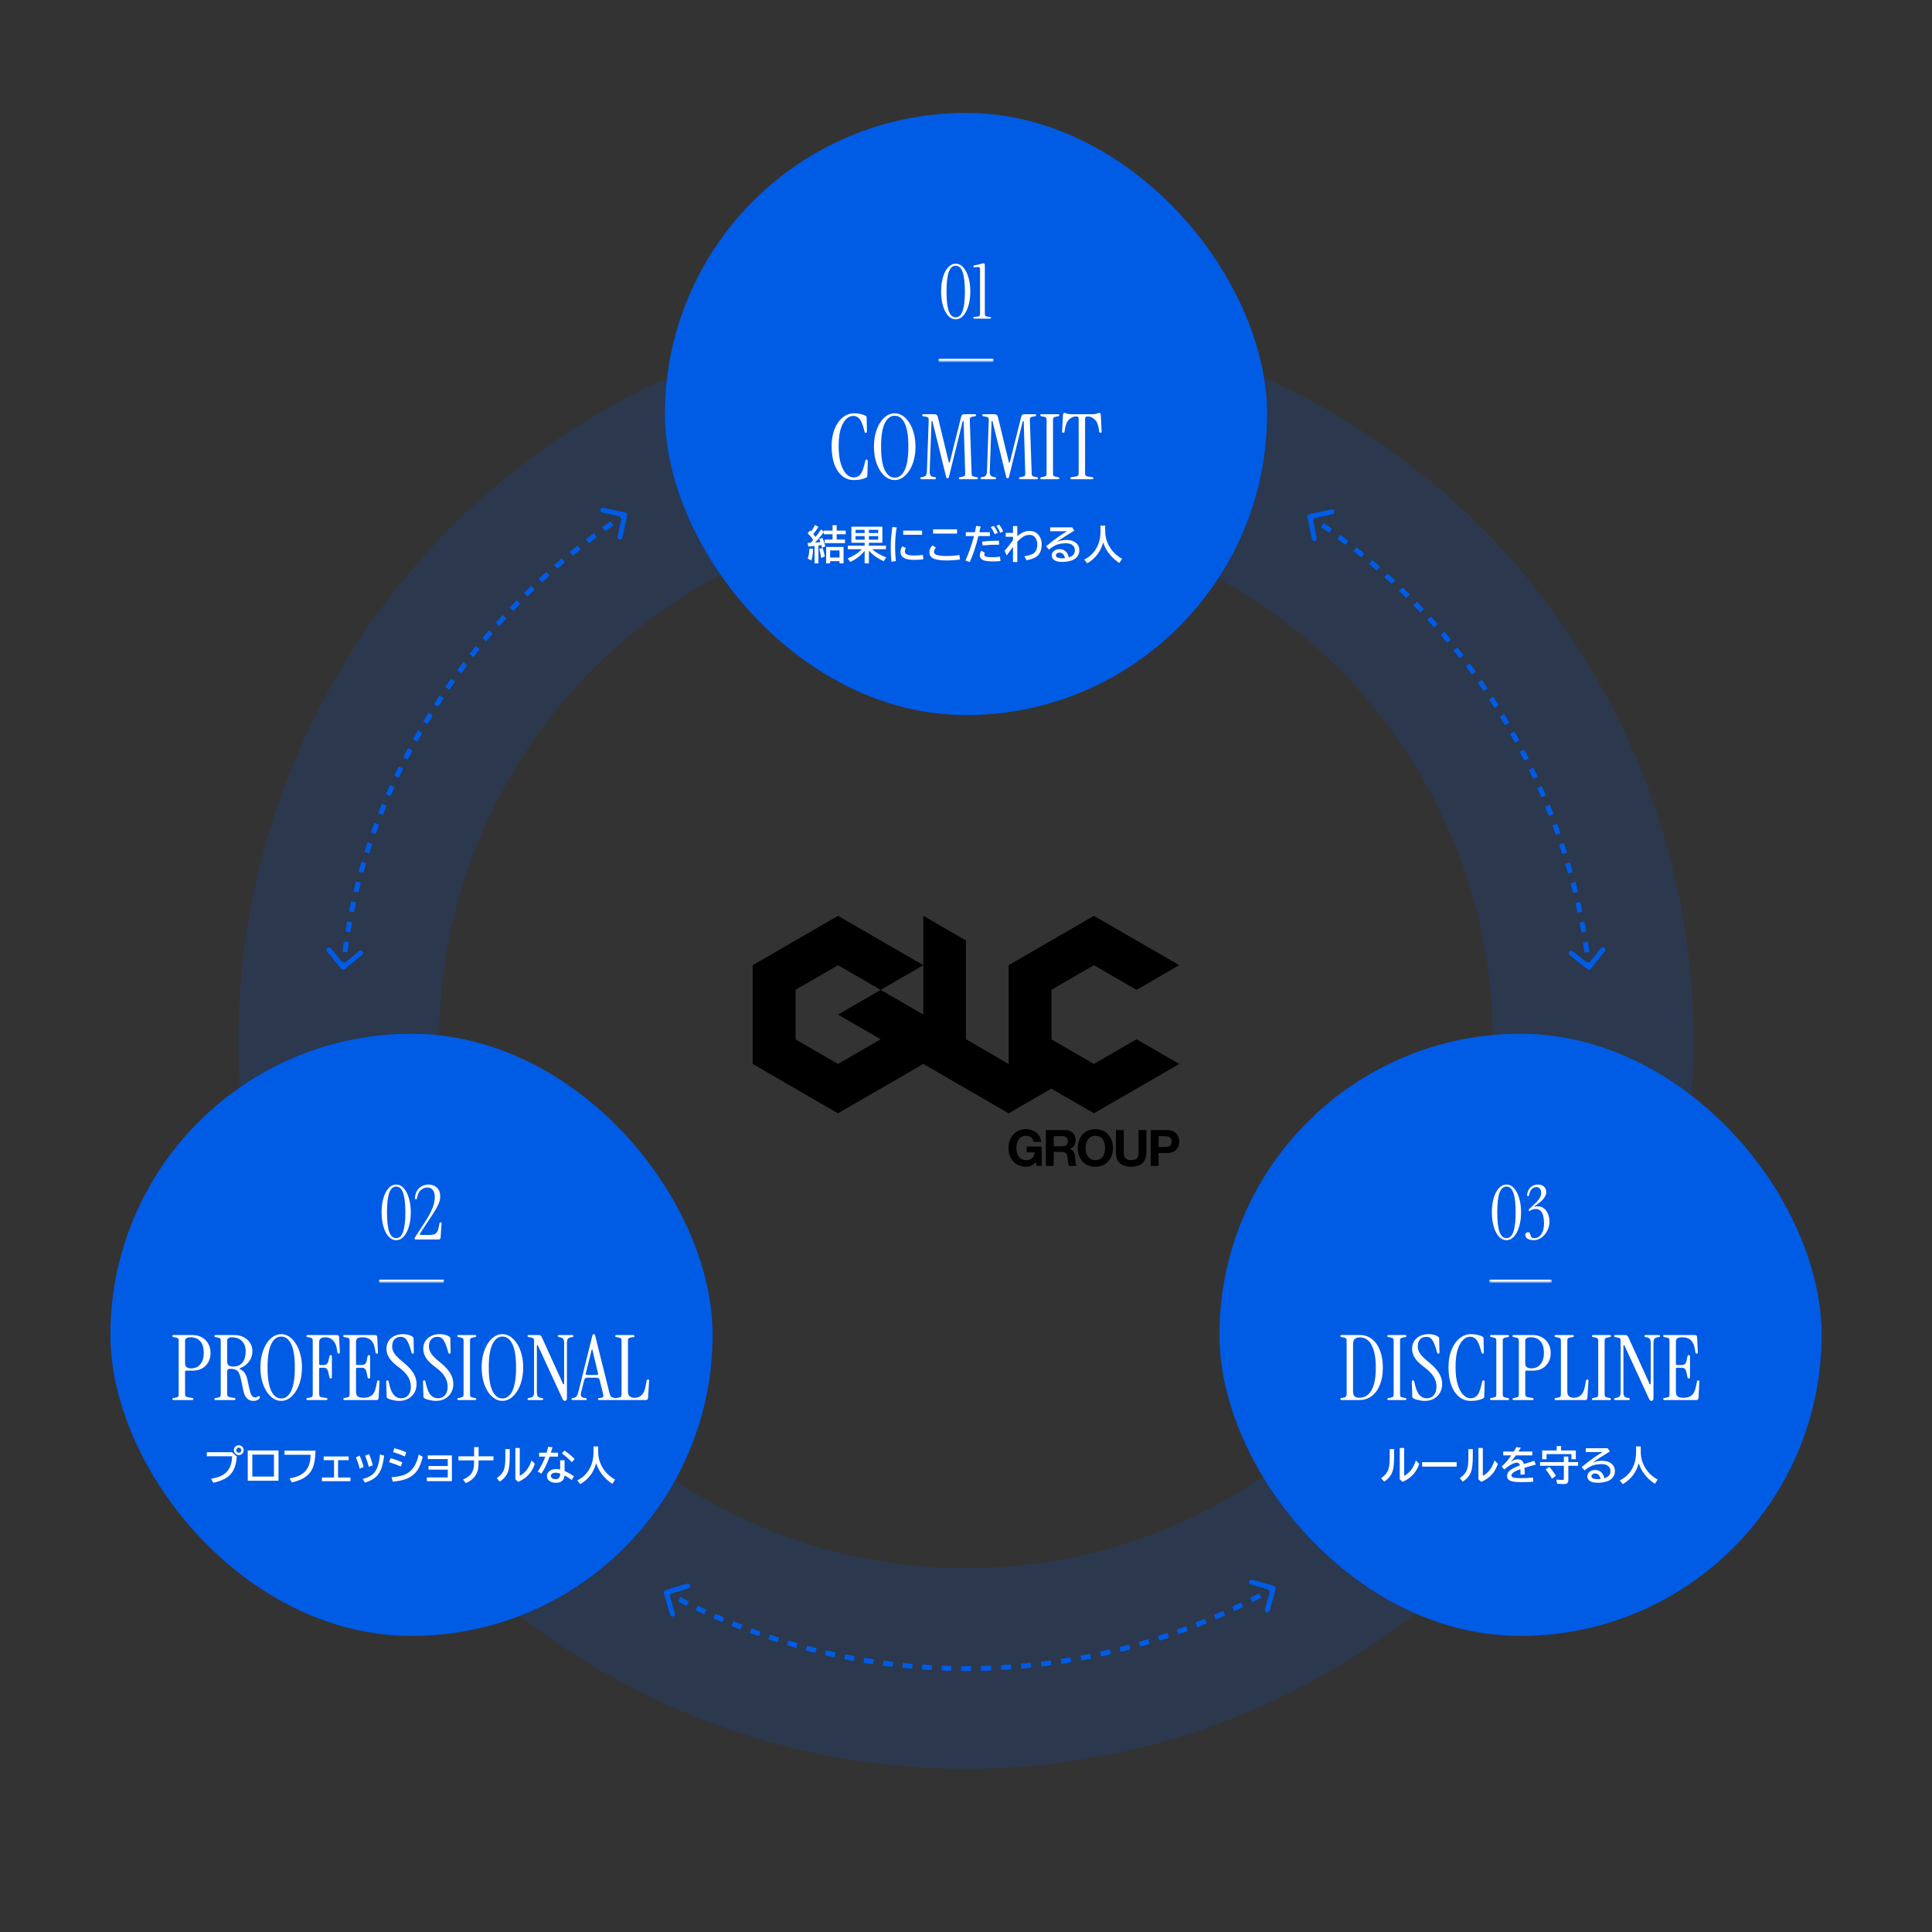 <svg width="770" height="770" viewBox="0 0 770 770" fill="none" xmlns="http://www.w3.org/2000/svg">
<rect x="0" y="0" width="770" height="770" fill="#333333" stroke="none"/>
<circle cx="385" cy="415" r="250" stroke="#005BE5" stroke-opacity="0.15" stroke-width="80"/>
<path d="M249.978 205.401C250.093 204.861 249.748 204.33 249.208 204.215L240.404 202.345C239.864 202.23 239.333 202.575 239.218 203.115C239.104 203.656 239.449 204.187 239.989 204.301L247.814 205.964L246.152 213.789C246.037 214.33 246.382 214.861 246.922 214.975C247.462 215.09 247.993 214.745 248.108 214.205L249.978 205.401ZM265.218 633.685C264.688 633.841 264.385 634.396 264.541 634.926L267.082 643.56C267.238 644.09 267.794 644.393 268.324 644.237C268.853 644.081 269.156 643.525 269.001 642.995L266.742 635.321L274.416 633.062C274.946 632.906 275.249 632.35 275.093 631.821C274.937 631.291 274.381 630.988 273.852 631.144L265.218 633.685ZM508.463 633.251C508.612 632.719 508.301 632.167 507.769 632.018L499.101 629.596C498.569 629.448 498.018 629.758 497.869 630.29C497.72 630.822 498.031 631.374 498.563 631.522L506.268 633.675L504.115 641.38C503.966 641.912 504.277 642.464 504.809 642.612C505.341 642.761 505.892 642.45 506.041 641.919L508.463 633.251ZM632.658 386.285C633.092 386.627 633.72 386.553 634.063 386.12L639.64 379.056C639.982 378.623 639.909 377.994 639.475 377.652C639.042 377.309 638.413 377.383 638.071 377.817L633.113 384.095L626.834 379.138C626.401 378.795 625.772 378.869 625.43 379.303C625.087 379.736 625.161 380.365 625.595 380.707L632.658 386.285ZM521.797 204.867C521.256 204.98 520.909 205.509 521.021 206.05L522.849 214.862C522.961 215.403 523.491 215.75 524.032 215.638C524.572 215.526 524.92 214.997 524.808 214.456L523.182 206.623L531.016 204.997C531.556 204.885 531.904 204.356 531.792 203.815C531.679 203.274 531.15 202.927 530.609 203.039L521.797 204.867ZM136.012 386.135C136.363 386.561 136.993 386.623 137.42 386.273L144.376 380.562C144.802 380.211 144.864 379.581 144.514 379.154C144.163 378.727 143.533 378.666 143.106 379.016L136.923 384.093L131.847 377.91C131.496 377.483 130.866 377.421 130.439 377.771C130.013 378.122 129.951 378.752 130.301 379.179L136.012 386.135ZM137.78 385.598C137.846 384.926 137.915 384.256 137.988 383.585L135.999 383.371C135.926 384.048 135.857 384.725 135.79 385.402L137.78 385.598ZM138.458 379.568C138.628 378.23 138.81 376.894 139.004 375.559L137.025 375.271C136.829 376.618 136.645 377.966 136.474 379.317L138.458 379.568ZM139.623 371.562C139.842 370.232 140.073 368.903 140.316 367.577L138.349 367.216C138.103 368.554 137.87 369.895 137.65 371.238L139.623 371.562ZM141.081 363.604C141.348 362.282 141.627 360.963 141.918 359.646L139.965 359.215C139.671 360.543 139.39 361.874 139.121 363.208L141.081 363.604ZM142.826 355.704C143.14 354.392 143.466 353.083 143.803 351.778L141.867 351.277C141.527 352.594 141.198 353.914 140.881 355.237L142.826 355.704ZM144.851 347.87C145.211 346.57 145.583 345.274 145.967 343.98L144.049 343.412C143.663 344.716 143.287 346.024 142.924 347.335L144.851 347.87ZM147.15 340.111C147.556 338.825 147.973 337.542 148.401 336.263L146.504 335.628C146.073 336.919 145.652 338.212 145.243 339.509L147.15 340.111ZM149.717 332.436C150.167 331.165 150.628 329.897 151.099 328.633L149.225 327.934C148.75 329.209 148.285 330.487 147.832 331.769L149.717 332.436ZM152.546 324.854C153.038 323.598 153.542 322.347 154.056 321.099L152.206 320.337C151.688 321.595 151.181 322.857 150.684 324.123L152.546 324.854ZM155.628 317.37C156.163 316.132 156.708 314.898 157.263 313.668L155.44 312.845C154.88 314.085 154.331 315.329 153.792 316.578L155.628 317.37ZM158.959 309.994C159.534 308.773 160.12 307.558 160.715 306.347L158.921 305.464C158.32 306.685 157.73 307.911 157.15 309.141L158.959 309.994ZM162.531 302.73C163.146 301.53 163.771 300.334 164.406 299.143L162.641 298.202C162.001 299.403 161.371 300.608 160.751 301.818L162.531 302.73ZM166.339 295.587C166.992 294.407 167.656 293.232 168.328 292.062L166.595 291.065C165.917 292.244 165.248 293.428 164.589 294.618L166.339 295.587ZM170.375 288.57C171.067 287.412 171.767 286.259 172.477 285.111L170.777 284.059C170.061 285.215 169.355 286.377 168.658 287.545L170.375 288.57ZM174.635 281.686C175.363 280.551 176.1 279.421 176.846 278.296L175.18 277.19C174.428 278.323 173.685 279.462 172.951 280.607L174.635 281.686ZM179.112 274.942C179.876 273.83 180.648 272.724 181.43 271.624L179.8 270.465C179.012 271.574 178.233 272.689 177.463 273.809L179.112 274.942ZM183.8 268.342C184.599 267.255 185.407 266.174 186.223 265.099L184.63 263.89C183.807 264.973 182.994 266.062 182.189 267.158L183.8 268.342ZM188.695 261.894C189.528 260.833 190.369 259.777 191.219 258.729L189.665 257.47C188.809 258.527 187.961 259.59 187.122 260.66L188.695 261.894ZM193.791 255.604C194.657 254.569 195.531 253.541 196.413 252.519L194.899 251.212C194.01 252.241 193.13 253.277 192.257 254.321L193.791 255.604ZM199.083 249.477C199.981 248.47 200.887 247.47 201.8 246.477L200.329 245.122C199.408 246.123 198.495 247.131 197.59 248.146L199.083 249.477ZM204.565 243.52C205.494 242.542 206.431 241.571 207.375 240.607L205.947 239.207C204.996 240.178 204.051 241.156 203.115 242.142L204.565 243.52ZM210.232 237.739C211.192 236.791 212.16 235.85 213.134 234.917L211.751 233.473C210.769 234.413 209.794 235.361 208.827 236.317L210.232 237.739ZM216.081 232.142C217.07 231.224 218.067 230.315 219.071 229.414L217.735 227.925C216.723 228.834 215.718 229.75 214.721 230.675L216.081 232.142ZM222.104 226.734C223.123 225.849 224.148 224.972 225.18 224.103L223.893 222.573C222.852 223.448 221.819 224.332 220.792 225.225L222.104 226.734ZM228.298 221.523C229.345 220.671 230.398 219.828 231.458 218.993L230.221 217.422C229.152 218.263 228.091 219.113 227.036 219.972L228.298 221.523ZM234.658 216.515C235.732 215.698 236.812 214.89 237.898 214.09L236.713 212.479C235.618 213.285 234.529 214.1 233.447 214.924L234.658 216.515ZM241.178 211.719C242.278 210.937 243.384 210.165 244.496 209.402L243.365 207.753C242.244 208.522 241.129 209.301 240.02 210.088L241.178 211.719ZM247.853 207.141C248.416 206.769 248.979 206.399 249.545 206.032L248.455 204.355C247.885 204.725 247.317 205.098 246.75 205.473L247.853 207.141ZM265.021 635.522C265.593 635.834 266.166 636.143 266.741 636.451L267.684 634.687C267.115 634.382 266.546 634.075 265.979 633.766L265.021 635.522ZM270.202 638.268C271.359 638.865 272.522 639.452 273.69 640.031L274.579 638.239C273.42 637.665 272.266 637.082 271.118 636.49L270.202 638.268ZM277.206 641.74C278.382 642.299 279.563 642.851 280.749 643.393L281.58 641.574C280.404 641.036 279.233 640.489 278.066 639.934L277.206 641.74ZM284.316 644.99C285.509 645.513 286.706 646.027 287.909 646.532L288.683 644.688C287.49 644.187 286.302 643.677 285.119 643.158L284.316 644.99ZM291.525 648.017C292.733 648.502 293.946 648.978 295.164 649.445L295.88 647.577C294.672 647.114 293.469 646.642 292.27 646.161L291.525 648.017ZM298.825 650.815C300.047 651.262 301.275 651.7 302.506 652.129L303.164 650.24C301.942 649.815 300.724 649.38 299.511 648.937L298.825 650.815ZM306.209 653.384C307.445 653.792 308.685 654.191 309.93 654.581L310.527 652.672C309.293 652.286 308.062 651.89 306.836 651.485L306.209 653.384ZM313.669 655.719C314.918 656.089 316.17 656.449 317.427 656.799L317.964 654.872C316.718 654.525 315.475 654.168 314.237 653.802L313.669 655.719ZM321.2 657.819C322.459 658.149 323.722 658.47 324.989 658.781L325.466 656.838C324.209 656.53 322.956 656.212 321.707 655.885L321.2 657.819ZM328.793 659.682C330.062 659.973 331.334 660.253 332.61 660.524L333.026 658.568C331.76 658.299 330.497 658.021 329.239 657.733L328.793 659.682ZM336.44 661.306C337.717 661.556 338.998 661.797 340.282 662.028L340.636 660.06C339.362 659.831 338.092 659.592 336.825 659.343L336.44 661.306ZM344.134 662.69C345.419 662.9 346.706 663.101 347.997 663.291L348.289 661.313C347.009 661.124 345.732 660.925 344.458 660.716L344.134 662.69ZM351.868 663.833C353.158 664.003 354.451 664.163 355.747 664.313L355.978 662.327C354.692 662.178 353.409 662.019 352.13 661.85L351.868 663.833ZM359.634 664.734C360.928 664.864 362.225 664.984 363.526 665.094L363.695 663.101C362.405 662.992 361.118 662.873 359.833 662.744L359.634 664.734ZM367.423 665.394C368.721 665.484 370.021 665.564 371.324 665.634L371.432 663.637C370.139 663.567 368.849 663.488 367.561 663.399L367.423 665.394ZM375.229 665.813C376.529 665.863 377.831 665.903 379.136 665.933L379.182 663.933C377.887 663.904 376.595 663.864 375.305 663.815L375.229 665.813ZM383.044 665.993C383.695 665.997 384.347 666 385 666V664C384.353 664 383.706 663.998 383.059 663.993L383.044 665.993ZM385 666C385.671 666 386.341 665.997 387.01 665.992L386.995 663.992C386.33 663.997 385.666 664 385 664V666ZM391.026 665.929C392.367 665.897 393.705 665.855 395.04 665.803L394.962 663.804C393.637 663.857 392.309 663.898 390.979 663.93L391.026 665.929ZM399.052 665.613C400.391 665.539 401.727 665.455 403.06 665.36L402.919 663.365C401.596 663.459 400.27 663.543 398.942 663.616L399.052 665.613ZM407.064 665.044C408.4 664.927 409.733 664.8 411.063 664.663L410.857 662.674C409.538 662.81 408.216 662.936 406.891 663.051L407.064 665.044ZM415.055 664.219C416.386 664.06 417.714 663.891 419.039 663.711L418.77 661.729C417.456 661.908 416.138 662.076 414.818 662.233L415.055 664.219ZM423.014 663.14C424.34 662.938 425.662 662.727 426.98 662.505L426.648 660.532C425.34 660.753 424.029 660.963 422.714 661.163L423.014 663.14ZM430.936 661.806C432.254 661.562 433.569 661.308 434.879 661.044L434.484 659.083C433.184 659.345 431.88 659.597 430.572 659.839L430.936 661.806ZM438.81 660.218C440.12 659.932 441.426 659.636 442.728 659.329L442.269 657.383C440.978 657.687 439.683 657.981 438.384 658.264L438.81 660.218ZM446.63 658.378C447.929 658.05 449.225 657.711 450.516 657.363L449.996 655.432C448.715 655.778 447.429 656.113 446.14 656.439L446.63 658.378ZM454.386 656.286C455.674 655.916 456.958 655.537 458.238 655.147L457.655 653.234C456.386 653.62 455.112 653.997 453.834 654.364L454.386 656.286ZM462.07 653.946C463.346 653.534 464.617 653.113 465.883 652.683L465.239 650.789C463.983 651.217 462.722 651.634 461.457 652.042L462.07 653.946ZM469.676 651.358C470.937 650.906 472.194 650.445 473.446 649.973L472.741 648.101C471.499 648.569 470.252 649.027 469.001 649.476L469.676 651.358ZM477.193 648.527C478.439 648.035 479.681 647.533 480.917 647.021L480.152 645.173C478.926 645.681 477.695 646.179 476.458 646.667L477.193 648.527ZM484.616 645.455C485.845 644.923 487.07 644.381 488.289 643.83L487.465 642.008C486.256 642.555 485.041 643.092 483.821 643.62L484.616 645.455ZM491.936 642.146C493.147 641.575 494.354 640.994 495.555 640.404L494.673 638.609C493.481 639.194 492.285 639.77 491.083 640.337L491.936 642.146ZM499.145 638.603C500.338 637.993 501.525 637.374 502.706 636.746L501.767 634.98C500.595 635.603 499.418 636.218 498.234 636.823L499.145 638.603ZM506.237 634.831C506.823 634.507 507.408 634.181 507.991 633.853L507.009 632.11C506.431 632.436 505.851 632.759 505.27 633.081L506.237 634.831ZM521.451 206.683C522.012 207.051 522.572 207.421 523.13 207.794L524.241 206.131C523.678 205.755 523.114 205.382 522.549 205.011L521.451 206.683ZM526.458 210.056C527.561 210.819 528.659 211.591 529.749 212.372L530.913 210.745C529.814 209.958 528.708 209.18 527.595 208.411L526.458 210.056ZM533.003 214.74C534.081 215.538 535.153 216.345 536.218 217.16L537.434 215.572C536.36 214.75 535.28 213.937 534.193 213.132L533.003 214.74ZM539.394 219.632C540.446 220.465 541.491 221.305 542.529 222.155L543.795 220.606C542.749 219.75 541.695 218.903 540.635 218.064L539.394 219.632ZM545.624 224.727C546.649 225.593 547.666 226.467 548.677 227.349L549.992 225.843C548.973 224.954 547.948 224.073 546.915 223.2L545.624 224.727ZM551.687 230.02C552.683 230.919 553.672 231.825 554.654 232.739L556.017 231.275C555.028 230.354 554.031 229.44 553.026 228.535L551.687 230.02ZM557.577 235.505C558.544 236.435 559.503 237.373 560.455 238.318L561.865 236.899C560.905 235.946 559.938 235.001 558.963 234.064L557.577 235.505ZM563.288 241.177C564.224 242.137 565.153 243.105 566.074 244.08L567.528 242.707C566.6 241.724 565.664 240.748 564.72 239.78L563.288 241.177ZM568.813 247.028C569.719 248.018 570.616 249.016 571.505 250.02L573.003 248.695C572.106 247.682 571.202 246.677 570.289 245.679L568.813 247.028ZM574.148 253.055C575.021 254.073 575.886 255.099 576.742 256.132L578.282 254.855C577.418 253.814 576.547 252.78 575.667 251.753L574.148 253.055ZM579.287 259.249C580.126 260.295 580.957 261.348 581.78 262.408L583.36 261.181C582.531 260.113 581.693 259.052 580.846 257.998L579.287 259.249ZM584.223 265.606C585.029 266.679 585.825 267.758 586.614 268.843L588.232 267.668C587.437 266.574 586.634 265.486 585.822 264.405L584.223 265.606ZM588.952 272.119C589.723 273.216 590.485 274.32 591.237 275.431L592.893 274.308C592.134 273.189 591.366 272.076 590.59 270.97L588.952 272.119ZM593.469 278.78C594.204 279.902 594.93 281.03 595.646 282.165L597.337 281.096C596.615 279.953 595.883 278.815 595.142 277.684L593.469 278.78ZM597.768 285.583C598.466 286.728 599.156 287.88 599.836 289.037L601.56 288.024C600.874 286.857 600.18 285.697 599.476 284.542L597.768 285.583ZM601.846 292.522C602.506 293.689 603.158 294.862 603.8 296.04L605.556 295.083C604.909 293.895 604.252 292.713 603.586 291.537L601.846 292.522ZM605.697 299.59C606.319 300.777 606.932 301.97 607.535 303.169L609.321 302.269C608.713 301.061 608.095 299.859 607.468 298.662L605.697 299.59ZM609.316 306.779C609.899 307.985 610.473 309.197 611.037 310.415L612.852 309.574C612.283 308.347 611.705 307.125 611.117 305.908L609.316 306.779ZM612.7 314.08C613.244 315.305 613.778 316.536 614.303 317.771L616.144 316.99C615.615 315.744 615.076 314.504 614.528 313.268L612.7 314.08ZM615.845 321.487C616.349 322.73 616.843 323.978 617.327 325.231L619.193 324.509C618.705 323.247 618.206 321.989 617.698 320.736L615.845 321.487ZM618.747 328.994C619.21 330.252 619.664 331.515 620.107 332.782L621.995 332.122C621.548 330.844 621.091 329.571 620.624 328.303L618.747 328.994ZM621.404 336.591C621.826 337.863 622.237 339.139 622.639 340.42L624.547 339.822C624.142 338.531 623.727 337.244 623.302 335.962L621.404 336.591ZM623.812 344.272C624.192 345.556 624.561 346.845 624.921 348.138L626.848 347.602C626.485 346.298 626.113 344.999 625.73 343.704L623.812 344.272ZM625.968 352.025C626.306 353.321 626.633 354.621 626.951 355.926L628.894 355.453C628.574 354.138 628.244 352.827 627.903 351.521L625.968 352.025ZM627.87 359.843C628.166 361.151 628.451 362.462 628.726 363.776L630.684 363.367C630.407 362.042 630.119 360.72 629.821 359.402L627.87 359.843ZM629.517 367.72C629.771 369.037 630.013 370.358 630.246 371.682L632.215 371.336C631.981 370.001 631.737 368.67 631.481 367.343L629.517 367.72ZM630.908 375.647C631.118 376.971 631.318 378.298 631.507 379.628L633.487 379.347C633.297 378.006 633.095 376.668 632.883 375.333L630.908 375.647ZM632.041 383.616C632.125 384.282 632.206 384.949 632.285 385.617L634.271 385.383C634.192 384.71 634.11 384.038 634.026 383.366L632.041 383.616Z" fill="#005BE5"/>
<g clip-path="url(#clip0_429_5090)">
<path d="M411.009 464.569C410.329 464.856 409.643 465 408.951 465C407.858 465 406.876 464.809 406.003 464.428C405.13 464.048 404.394 463.524 403.794 462.856C403.195 462.188 402.735 461.404 402.415 460.501C402.095 459.599 401.936 458.628 401.936 457.586C401.936 456.544 402.095 455.525 402.415 454.61C402.735 453.695 403.195 452.896 403.794 452.215C404.394 451.533 405.13 450.999 406.003 450.612C406.876 450.224 407.858 450.031 408.951 450.031C409.683 450.031 410.392 450.141 411.079 450.362C411.765 450.582 412.385 450.906 412.938 451.333C413.491 451.761 413.948 452.288 414.307 452.916C414.666 453.545 414.886 454.266 414.967 455.08H411.969C411.782 454.279 411.423 453.678 410.89 453.277C410.357 452.875 409.711 452.675 408.951 452.675C408.245 452.675 407.645 452.813 407.152 453.087C406.659 453.361 406.259 453.728 405.953 454.189C405.646 454.65 405.423 455.174 405.283 455.762C405.143 456.35 405.074 456.957 405.074 457.586C405.074 458.214 405.143 458.771 405.283 459.339C405.423 459.907 405.646 460.418 405.953 460.872C406.259 461.326 406.659 461.69 407.152 461.964C407.645 462.238 408.245 462.374 408.951 462.374C409.99 462.374 410.793 462.11 411.359 461.583C411.926 461.056 412.255 460.29 412.349 459.289H409.191V456.945H415.186V464.68H413.188L412.869 463.057C412.309 463.779 411.69 464.283 411.01 464.571L411.009 464.569Z" fill="black"/>
<path d="M424.518 450.372C425.158 450.372 425.734 450.476 426.247 450.682C426.759 450.889 427.199 451.173 427.566 451.533C427.932 451.894 428.212 452.312 428.405 452.786C428.597 453.26 428.695 453.771 428.695 454.319C428.695 455.159 428.518 455.888 428.165 456.503C427.812 457.117 427.236 457.584 426.437 457.905V457.945C426.824 458.051 427.143 458.215 427.396 458.436C427.649 458.656 427.855 458.916 428.016 459.217C428.176 459.518 428.292 459.848 428.366 460.209C428.439 460.57 428.488 460.931 428.516 461.291C428.529 461.518 428.542 461.785 428.555 462.092C428.569 462.4 428.592 462.714 428.626 463.034C428.658 463.355 428.712 463.659 428.785 463.946C428.859 464.233 428.968 464.476 429.115 464.677H425.977C425.804 464.223 425.697 463.682 425.657 463.055C425.618 462.427 425.558 461.826 425.477 461.251C425.371 460.504 425.144 459.956 424.797 459.608C424.45 459.26 423.885 459.087 423.098 459.087H419.961V464.677H416.824V450.37H424.518V450.372ZM423.4 456.845C424.119 456.845 424.659 456.684 425.018 456.364C425.377 456.044 425.558 455.523 425.558 454.802C425.558 454.08 425.377 453.603 425.018 453.289C424.659 452.975 424.118 452.819 423.4 452.819H419.962V456.846H423.4V456.845Z" fill="black"/>
<path d="M430.015 454.61C430.334 453.695 430.794 452.896 431.394 452.215C431.993 451.533 432.73 450.999 433.603 450.612C434.475 450.224 435.458 450.031 436.55 450.031C437.643 450.031 438.641 450.224 439.508 450.612C440.374 450.999 441.108 451.533 441.707 452.215C442.307 452.897 442.767 453.695 443.086 454.61C443.406 455.524 443.566 456.516 443.566 457.586C443.566 458.655 443.406 459.599 443.086 460.501C442.767 461.404 442.307 462.188 441.707 462.856C441.108 463.524 440.374 464.048 439.508 464.428C438.643 464.809 437.657 465 436.55 465C435.444 465 434.475 464.809 433.603 464.428C432.73 464.048 431.993 463.524 431.394 462.856C430.794 462.188 430.334 461.404 430.015 460.501C429.695 459.599 429.535 458.628 429.535 457.586C429.535 456.544 429.695 455.525 430.015 454.61ZM432.883 459.339C433.022 459.907 433.246 460.418 433.553 460.872C433.859 461.326 434.259 461.69 434.752 461.964C435.245 462.238 435.844 462.374 436.55 462.374C437.257 462.374 437.856 462.238 438.349 461.964C438.842 461.69 439.241 461.326 439.548 460.872C439.854 460.418 440.077 459.907 440.218 459.339C440.357 458.772 440.428 458.187 440.428 457.586C440.428 456.984 440.357 456.35 440.218 455.762C440.077 455.174 439.854 454.649 439.548 454.189C439.241 453.729 438.842 453.361 438.349 453.087C437.856 452.813 437.257 452.675 436.55 452.675C435.844 452.675 435.245 452.813 434.752 453.087C434.259 453.361 433.859 453.728 433.553 454.189C433.246 454.65 433.022 455.174 432.883 455.762C432.742 456.35 432.673 456.957 432.673 457.586C432.673 458.214 432.742 458.771 432.883 459.339Z" fill="black"/>
<path d="M455.295 463.588C454.216 464.53 452.723 465 450.818 465C448.913 465 447.391 464.533 446.331 463.598C445.271 462.663 444.742 461.221 444.742 459.27V450.373H447.879V459.27C447.879 459.657 447.912 460.038 447.979 460.412C448.046 460.785 448.185 461.116 448.398 461.404C448.611 461.691 448.908 461.924 449.288 462.105C449.668 462.285 450.178 462.375 450.817 462.375C451.937 462.375 452.708 462.125 453.136 461.624C453.562 461.123 453.775 460.339 453.775 459.27V450.373H456.912V459.27C456.912 461.206 456.372 462.646 455.294 463.588H455.295Z" fill="black"/>
<path d="M465.064 450.372C465.956 450.372 466.715 450.503 467.342 450.763C467.968 451.023 468.478 451.368 468.871 451.795C469.264 452.222 469.551 452.71 469.73 453.257C469.91 453.805 470 454.373 470 454.961C470 455.548 469.91 456.099 469.73 456.654C469.55 457.208 469.263 457.699 468.871 458.126C468.478 458.555 467.968 458.898 467.342 459.158C466.715 459.418 465.956 459.549 465.064 459.549H461.766V464.678H458.629V450.371H465.064V450.372ZM464.205 457.105C464.564 457.105 464.911 457.078 465.244 457.024C465.577 456.971 465.87 456.867 466.124 456.714C466.376 456.561 466.58 456.343 466.733 456.063C466.886 455.782 466.963 455.415 466.963 454.961C466.963 454.506 466.886 454.139 466.733 453.858C466.58 453.578 466.376 453.361 466.124 453.207C465.87 453.054 465.577 452.95 465.244 452.897C464.911 452.844 464.564 452.817 464.205 452.817H461.766V457.106H464.205V457.105Z" fill="black"/>
<path d="M384.984 374.836L367.985 365.002V384.677L333.992 365.005L300 384.681L300.002 424.037L333.973 443.717C333.973 443.717 366.469 424.913 367.988 424.034L401.997 443.722L418.991 433.868L436.016 443.698L469.978 424.037L452.971 414.199L435.974 424.035L419.077 414.261V394.455L435.983 384.682L452.969 394.517L469.967 384.674L435.972 365L401.983 384.675L402.019 424.05L384.982 414.194V374.836H384.984ZM367.986 384.679V404.358L350.991 394.519L367.986 384.679ZM334.008 404.367L350.988 414.195L333.989 424.035L317.092 414.253V394.459L334.001 384.686L350.986 394.519L334.007 404.367H334.008Z" fill="black"/>
</g>
<rect x="265" y="45" width="240" height="240" rx="120" fill="#005BE5"/>
<mask id="path-11-inside-1_429_5090" fill="white">
<path d="M374 105H396V144H374V105Z"/>
</mask>
<path d="M396 143H374V145H396V143Z" fill="white" mask="url(#path-11-inside-1_429_5090)"/>
<path d="M380.9 127.27C379.74 127.27 378.72 126.78 377.84 125.8C376.96 124.82 376.28 123.49 375.8 121.81C375.32 120.13 375.08 118.25 375.08 116.17C375.08 114.09 375.32 112.22 375.8 110.56C376.28 108.88 376.96 107.55 377.84 106.57C378.72 105.59 379.74 105.1 380.9 105.1C382.06 105.1 383.07 105.59 383.93 106.57C384.81 107.55 385.49 108.88 385.97 110.56C386.47 112.22 386.72 114.09 386.72 116.17C386.72 118.25 386.47 120.13 385.97 121.81C385.49 123.49 384.81 124.82 383.93 125.8C383.07 126.78 382.06 127.27 380.9 127.27ZM380.9 126.46C382.16 126.46 383.08 125.61 383.66 123.91C384.26 122.21 384.56 119.63 384.56 116.17C384.56 112.71 384.26 110.14 383.66 108.46C383.08 106.76 382.16 105.91 380.9 105.91C379.64 105.91 378.71 106.76 378.11 108.46C377.53 110.14 377.24 112.71 377.24 116.17C377.24 119.63 377.53 122.21 378.11 123.91C378.71 125.61 379.64 126.46 380.9 126.46ZM388.399 127C388.099 127 387.949 126.89 387.949 126.67C387.949 126.45 388.079 126.33 388.339 126.31L389.509 126.19C389.929 126.15 390.209 126.05 390.349 125.89C390.509 125.73 390.589 125.44 390.589 125.02V107.2C390.589 106.86 390.489 106.64 390.289 106.54C390.109 106.42 389.869 106.38 389.569 106.42L388.489 106.54C388.129 106.56 387.949 106.43 387.949 106.15C387.949 105.93 388.109 105.79 388.429 105.73C389.489 105.55 390.269 105.38 390.769 105.22C391.269 105.04 391.639 104.95 391.879 104.95C392.299 104.95 392.509 105.17 392.509 105.61V125.02C392.509 125.44 392.579 125.73 392.719 125.89C392.879 126.05 393.169 126.15 393.589 126.19L394.579 126.31C394.839 126.33 394.969 126.45 394.969 126.67C394.969 126.89 394.819 127 394.519 127H388.399Z" fill="white"/>
<path d="M340.296 191.324C338.52 191.324 336.96 190.772 335.616 189.668C334.296 188.564 333.264 187.016 332.52 185.024C331.8 183.008 331.44 180.632 331.44 177.896C331.44 175.256 331.836 172.952 332.628 170.984C333.444 168.992 334.524 167.456 335.868 166.376C337.236 165.272 338.748 164.72 340.404 164.72C341.388 164.72 342.252 164.816 342.996 165.008C343.74 165.176 344.4 165.404 344.976 165.692C345.264 165.86 345.408 166.112 345.408 166.448L345.516 171.92C345.516 172.328 345.372 172.532 345.084 172.532C344.82 172.532 344.652 172.376 344.58 172.064L344.22 170.732C343.716 168.86 343.128 167.564 342.456 166.844C341.808 166.124 341.028 165.764 340.116 165.764C338.436 165.764 337.032 166.808 335.904 168.896C334.8 170.96 334.248 173.96 334.248 177.896C334.248 180.584 334.524 182.852 335.076 184.7C335.652 186.548 336.384 187.94 337.272 188.876C338.184 189.812 339.144 190.28 340.152 190.28C341.232 190.28 342.096 189.944 342.744 189.272C343.416 188.6 343.98 187.304 344.436 185.384L344.868 183.62C344.94 183.26 345.132 183.104 345.444 183.152C345.708 183.2 345.84 183.404 345.84 183.764L345.696 189.596C345.696 189.932 345.54 190.184 345.228 190.352C344.652 190.64 343.968 190.868 343.176 191.036C342.408 191.228 341.448 191.324 340.296 191.324ZM356.595 191.324C355.443 191.324 354.363 190.988 353.355 190.316C352.347 189.62 351.459 188.672 350.691 187.472C349.947 186.272 349.359 184.868 348.927 183.26C348.519 181.628 348.315 179.876 348.315 178.004C348.315 176.132 348.519 174.392 348.927 172.784C349.359 171.176 349.947 169.772 350.691 168.572C351.459 167.348 352.347 166.4 353.355 165.728C354.363 165.056 355.443 164.72 356.595 164.72C357.747 164.72 358.815 165.056 359.799 165.728C360.807 166.4 361.695 167.348 362.463 168.572C363.231 169.772 363.819 171.176 364.227 172.784C364.659 174.392 364.875 176.132 364.875 178.004C364.875 179.876 364.659 181.628 364.227 183.26C363.819 184.868 363.231 186.272 362.463 187.472C361.695 188.672 360.807 189.62 359.799 190.316C358.815 190.988 357.747 191.324 356.595 191.324ZM356.595 190.352C358.299 190.352 359.631 189.332 360.591 187.292C361.551 185.252 362.031 182.156 362.031 178.004C362.031 173.852 361.551 170.768 360.591 168.752C359.631 166.712 358.299 165.692 356.595 165.692C354.915 165.692 353.583 166.712 352.599 168.752C351.639 170.768 351.159 173.852 351.159 178.004C351.159 182.156 351.639 185.252 352.599 187.292C353.583 189.332 354.915 190.352 356.595 190.352ZM377.656 190.64C377.56 190.64 377.452 190.604 377.332 190.532C377.212 190.46 377.128 190.304 377.08 190.064L371.644 167.996C371.62 167.828 371.548 167.756 371.428 167.78C371.308 167.78 371.248 167.864 371.248 168.032L370.528 187.904C370.504 188.576 370.612 189.092 370.852 189.452C371.092 189.788 371.512 190.004 372.112 190.1L372.58 190.172C372.892 190.196 373.048 190.34 373.048 190.604C373.048 190.868 372.868 191 372.508 191H367.36C367 191 366.82 190.868 366.82 190.604C366.82 190.34 366.976 190.196 367.288 190.172L367.756 190.1C368.38 190.004 368.8 189.788 369.016 189.452C369.256 189.092 369.388 188.576 369.412 187.904L370.132 167.456C370.156 166.952 370.084 166.616 369.916 166.448C369.748 166.28 369.388 166.148 368.836 166.052L368.008 165.908C367.696 165.836 367.54 165.692 367.54 165.476C367.54 165.212 367.72 165.08 368.08 165.08H372.4C373.144 165.08 373.6 165.44 373.768 166.16L378.124 184.124C378.172 184.292 378.244 184.376 378.34 184.376C378.46 184.376 378.532 184.292 378.556 184.124L383.092 165.98C383.236 165.38 383.62 165.08 384.244 165.08H388.492C388.852 165.08 389.032 165.212 389.032 165.476C389.032 165.692 388.876 165.836 388.564 165.908L387.736 166.052C387.232 166.148 386.896 166.28 386.728 166.448C386.56 166.616 386.488 166.952 386.512 167.456L387.232 188.624C387.256 189.128 387.34 189.464 387.484 189.632C387.628 189.8 387.952 189.932 388.456 190.028L389.284 190.172C389.596 190.244 389.752 190.388 389.752 190.604C389.752 190.868 389.572 191 389.212 191H382.696C382.336 191 382.156 190.868 382.156 190.604C382.156 190.388 382.312 190.244 382.624 190.172L383.452 190.028C383.956 189.932 384.292 189.8 384.46 189.632C384.628 189.464 384.7 189.128 384.676 188.624L384.064 168.032C384.064 167.864 384.004 167.78 383.884 167.78C383.788 167.756 383.716 167.816 383.668 167.96L378.196 190.064C378.148 190.304 378.064 190.46 377.944 190.532C377.848 190.604 377.752 190.64 377.656 190.64ZM401.598 190.64C401.502 190.64 401.394 190.604 401.274 190.532C401.154 190.46 401.07 190.304 401.022 190.064L395.586 167.996C395.562 167.828 395.49 167.756 395.37 167.78C395.25 167.78 395.19 167.864 395.19 168.032L394.47 187.904C394.446 188.576 394.554 189.092 394.794 189.452C395.034 189.788 395.454 190.004 396.054 190.1L396.522 190.172C396.834 190.196 396.99 190.34 396.99 190.604C396.99 190.868 396.81 191 396.45 191H391.302C390.942 191 390.762 190.868 390.762 190.604C390.762 190.34 390.918 190.196 391.23 190.172L391.698 190.1C392.322 190.004 392.742 189.788 392.958 189.452C393.198 189.092 393.33 188.576 393.354 187.904L394.074 167.456C394.098 166.952 394.026 166.616 393.858 166.448C393.69 166.28 393.33 166.148 392.778 166.052L391.95 165.908C391.638 165.836 391.482 165.692 391.482 165.476C391.482 165.212 391.662 165.08 392.022 165.08H396.342C397.086 165.08 397.542 165.44 397.71 166.16L402.066 184.124C402.114 184.292 402.186 184.376 402.282 184.376C402.402 184.376 402.474 184.292 402.498 184.124L407.034 165.98C407.178 165.38 407.562 165.08 408.186 165.08H412.434C412.794 165.08 412.974 165.212 412.974 165.476C412.974 165.692 412.818 165.836 412.506 165.908L411.678 166.052C411.174 166.148 410.838 166.28 410.67 166.448C410.502 166.616 410.43 166.952 410.454 167.456L411.174 188.624C411.198 189.128 411.282 189.464 411.426 189.632C411.57 189.8 411.894 189.932 412.398 190.028L413.226 190.172C413.538 190.244 413.694 190.388 413.694 190.604C413.694 190.868 413.514 191 413.154 191H406.638C406.278 191 406.098 190.868 406.098 190.604C406.098 190.388 406.254 190.244 406.566 190.172L407.394 190.028C407.898 189.932 408.234 189.8 408.402 189.632C408.57 189.464 408.642 189.128 408.618 188.624L408.006 168.032C408.006 167.864 407.946 167.78 407.826 167.78C407.73 167.756 407.658 167.816 407.61 167.96L402.138 190.064C402.09 190.304 402.006 190.46 401.886 190.532C401.79 190.604 401.694 190.64 401.598 190.64ZM415.142 191C414.782 191 414.602 190.868 414.602 190.604C414.602 190.388 414.758 190.244 415.07 190.172L415.898 190.028C416.402 189.932 416.726 189.8 416.87 189.632C417.038 189.464 417.122 189.128 417.122 188.624V167.456C417.122 166.952 417.038 166.616 416.87 166.448C416.726 166.28 416.402 166.148 415.898 166.052L415.07 165.908C414.758 165.836 414.602 165.692 414.602 165.476C414.602 165.212 414.782 165.08 415.142 165.08H421.658C422.018 165.08 422.198 165.212 422.198 165.476C422.198 165.692 422.042 165.836 421.73 165.908L420.902 166.052C420.398 166.148 420.062 166.28 419.894 166.448C419.75 166.616 419.678 166.952 419.678 167.456V188.624C419.678 189.128 419.75 189.464 419.894 189.632C420.062 189.8 420.398 189.932 420.902 190.028L421.73 190.172C422.042 190.244 422.198 190.388 422.198 190.604C422.198 190.868 422.018 191 421.658 191H415.142ZM427.131 191C426.771 191 426.591 190.868 426.591 190.604C426.591 190.34 426.747 190.196 427.059 190.172L428.679 189.92C429.159 189.848 429.483 189.728 429.651 189.56C429.819 189.368 429.903 189.02 429.903 188.516V166.916C429.903 166.58 429.831 166.34 429.687 166.196C429.543 166.052 429.243 165.98 428.787 165.98C427.899 165.98 427.023 166.364 426.159 167.132C425.295 167.9 424.731 169.136 424.467 170.84L424.287 172.028C424.239 172.34 424.071 172.496 423.783 172.496C423.423 172.496 423.267 172.292 423.315 171.884L423.639 165.368C423.687 164.816 423.903 164.54 424.287 164.54C424.455 164.54 424.611 164.588 424.755 164.684C424.899 164.756 425.139 164.84 425.475 164.936C425.835 165.032 426.399 165.08 427.167 165.08H435.195C435.963 165.08 436.515 165.032 436.851 164.936C437.211 164.84 437.463 164.756 437.607 164.684C437.775 164.588 437.931 164.54 438.075 164.54C438.459 164.54 438.675 164.816 438.723 165.368L439.047 171.884C439.095 172.292 438.939 172.496 438.579 172.496C438.291 172.496 438.123 172.34 438.075 172.028L437.895 170.84C437.655 169.136 437.103 167.9 436.239 167.132C435.375 166.364 434.487 165.98 433.575 165.98C433.119 165.98 432.819 166.052 432.675 166.196C432.531 166.34 432.459 166.58 432.459 166.916V188.516C432.459 189.02 432.543 189.368 432.711 189.56C432.903 189.728 433.227 189.848 433.683 189.92L435.303 190.172C435.615 190.196 435.771 190.34 435.771 190.604C435.771 190.868 435.591 191 435.231 191H427.131Z" fill="white"/>
<path d="M324.109 215.172C323.375 214.135 322.638 213.255 321.898 212.531L322.844 211.398C323.016 211.576 323.159 211.721 323.273 211.836C323.81 211.07 324.312 210.201 324.781 209.227L326.188 209.977C325.677 210.846 324.997 211.802 324.148 212.844C324.466 213.245 324.76 213.638 325.031 214.023C325.74 213.143 326.461 212.146 327.195 211.031L328.328 211.852V211.477H331.82V209.32H333.469V211.477H337.07V212.93H333.469V215.047H336.781V216.469H328.719V215.047H331.82V212.93H328.328V212.055C328.271 212.138 328.211 212.224 328.148 212.312C327.201 213.63 326.094 214.943 324.828 216.25C325.411 216.219 326.135 216.161 327 216.078C326.807 215.557 326.643 215.143 326.508 214.836L327.758 214.359C328.18 215.198 328.573 216.328 328.938 217.75L327.625 218.328C327.531 217.922 327.443 217.56 327.359 217.242C326.885 217.32 326.495 217.38 326.188 217.422V224.523H324.633V217.609C323.831 217.703 323.01 217.776 322.172 217.828L321.852 216.391C322.122 216.38 322.365 216.37 322.578 216.359L323.102 216.336C323.32 216.091 323.656 215.703 324.109 215.172ZM336.203 217.977V224.523H334.586V223.641H330.844V224.523H329.258V217.977H336.203ZM330.844 219.383V222.203H334.586V219.383H330.844ZM321.93 222.664C322.273 221.721 322.503 220.362 322.617 218.586L324.078 218.758C324 220.565 323.776 222.096 323.406 223.352L321.93 222.664ZM327.273 222.375C327.102 221.125 326.852 219.919 326.523 218.758L327.852 218.406C328.242 219.573 328.531 220.708 328.719 221.812L327.273 222.375ZM347.57 218.883C349.122 220.227 351.01 221.315 353.234 222.148L352.18 223.656C349.794 222.583 347.833 221.182 346.297 219.453V224.523H344.602V219.516C343.117 221.427 341.208 222.904 338.875 223.945L337.836 222.539C340.049 221.69 341.938 220.471 343.5 218.883H337.898V217.492H344.602V216.328H339.32V209.914H351.68V216.328H346.297V217.492H353.102V218.883H347.57ZM340.984 211.164V212.438H344.602V211.164H340.984ZM340.984 213.672V215.078H344.602V213.672H340.984ZM350.016 215.078V213.672H346.297V215.078H350.016ZM350.016 212.438V211.164H346.297V212.438H350.016ZM355.289 223.852C355.091 222.081 354.992 220.32 354.992 218.57C354.992 215.57 355.214 212.721 355.656 210.023L357.375 210.203C356.953 212.536 356.742 215.169 356.742 218.102C356.742 220.07 356.852 221.911 357.07 223.625L355.289 223.852ZM359.977 211.477H367.484V213.141H359.977V211.477ZM368.016 222.891C366.974 223.052 365.737 223.133 364.305 223.133C360.706 223.133 358.906 222.076 358.906 219.961C358.906 219.122 359.13 218.391 359.578 217.766L361.055 218.422C360.773 218.818 360.633 219.263 360.633 219.758C360.633 220.367 360.938 220.786 361.547 221.016C362.224 221.276 363.148 221.406 364.32 221.406C365.586 221.406 366.758 221.323 367.836 221.156L368.016 222.891ZM371.883 210.969H381.438V212.664H371.883V210.969ZM382.609 222.984C380.927 223.24 379.141 223.367 377.25 223.367C375.307 223.367 373.747 223.185 372.57 222.82C372.112 222.68 371.688 222.456 371.297 222.148C370.698 221.669 370.398 221.005 370.398 220.156C370.398 219.089 370.81 218.154 371.633 217.352L372.992 218.25C372.492 218.839 372.242 219.393 372.242 219.914C372.242 220.497 372.594 220.911 373.297 221.156C373.672 221.292 374.268 221.401 375.086 221.484C375.763 221.557 376.464 221.594 377.188 221.594C379.016 221.594 380.742 221.461 382.367 221.195L382.609 222.984ZM384.914 212.102H388.562C388.708 211.456 388.872 210.62 389.055 209.594L390.82 209.812C390.664 210.62 390.497 211.383 390.32 212.102H394.531V213.656H389.953C388.911 217.818 387.76 221.268 386.5 224.008L384.773 223.398C386.143 220.362 387.284 217.115 388.195 213.656H384.914V212.102ZM398.742 223.594C397.898 223.703 396.951 223.758 395.898 223.758C394.195 223.758 392.909 223.612 392.039 223.32C391.706 223.206 391.422 223.044 391.188 222.836C390.729 222.419 390.5 221.888 390.5 221.242C390.5 220.581 390.714 219.997 391.141 219.492L392.531 220.312C392.37 220.516 392.289 220.74 392.289 220.984C392.289 221.406 392.482 221.68 392.867 221.805C393.456 221.992 394.294 222.086 395.383 222.086C396.44 222.086 397.495 222.008 398.547 221.852L398.742 223.594ZM391.414 215.852C393.456 215.617 395.69 215.492 398.117 215.477L398.195 217.062C395.815 217.073 393.63 217.185 391.641 217.398L391.414 215.852ZM396.422 212.891C396.135 212.094 395.617 211.148 394.867 210.055L396.086 209.609C396.747 210.552 397.271 211.479 397.656 212.391L396.422 212.891ZM398.633 212.375C398.258 211.396 397.745 210.453 397.094 209.547L398.242 209.125C398.836 209.859 399.359 210.755 399.812 211.812L398.633 212.375ZM403.727 209.672H405.453V213.688C407.052 212.281 408.677 211.578 410.328 211.578C411.667 211.578 412.789 212.034 413.695 212.945C414.029 213.279 414.315 213.693 414.555 214.188C414.961 215.036 415.164 215.94 415.164 216.898C415.164 219.221 414.471 220.875 413.086 221.859C412.159 222.516 410.836 222.987 409.117 223.273L408.281 221.688C409.875 221.464 411.044 221.112 411.789 220.633C412.398 220.237 412.831 219.708 413.086 219.047C413.299 218.474 413.406 217.758 413.406 216.898C413.406 215.852 413.12 214.945 412.547 214.18C412.042 213.513 411.294 213.18 410.305 213.18C409.31 213.18 408.404 213.458 407.586 214.016C406.951 214.448 406.24 215.076 405.453 215.898V224.008H403.727V217.977C403.07 218.836 402.232 219.977 401.211 221.398L400.383 219.516C401.659 218.089 402.773 216.674 403.727 215.273V213.945H400.828V212.375H403.727V209.672ZM418.547 210.188H427.312L428.148 211.484C425.44 213.141 423.094 214.646 421.109 216C422.391 215.464 423.677 215.195 424.969 215.195C426.13 215.195 427.099 215.38 427.875 215.75C428.594 216.094 429.154 216.562 429.555 217.156C429.971 217.786 430.18 218.51 430.18 219.328C430.18 220.474 429.789 221.432 429.008 222.203C428.471 222.74 427.784 223.146 426.945 223.422C425.846 223.781 424.643 223.961 423.336 223.961C421.831 223.961 420.721 223.682 420.008 223.125C419.451 222.688 419.172 222.096 419.172 221.352C419.172 220.789 419.375 220.289 419.781 219.852C420.396 219.19 421.227 218.859 422.273 218.859C423.383 218.859 424.271 219.232 424.938 219.977C425.422 220.518 425.771 221.245 425.984 222.156C427.589 221.646 428.391 220.703 428.391 219.328C428.391 218.286 427.956 217.518 427.086 217.023C426.503 216.69 425.763 216.523 424.867 216.523C423.529 216.523 422.32 216.708 421.242 217.078C420.445 217.349 419.375 218.003 418.031 219.039L416.93 217.711C418.378 216.461 420.026 215.193 421.875 213.906C423.151 213.021 424.276 212.294 425.25 211.727H418.547V210.188ZM424.469 222.461C424.099 220.987 423.372 220.25 422.289 220.25C421.69 220.25 421.258 220.44 420.992 220.82C420.867 220.992 420.805 221.177 420.805 221.375C420.805 221.786 421.096 222.096 421.68 222.305C422.102 222.451 422.667 222.523 423.375 222.523C423.677 222.523 424.042 222.503 424.469 222.461ZM440.477 209.477V211.688C440.477 213.771 441.005 215.76 442.062 217.656C443.24 219.766 444.956 221.445 447.211 222.695L446.125 224.375C444.438 223.333 442.969 221.956 441.719 220.242C440.844 219.044 440.161 217.688 439.672 216.172C438.656 219.885 436.534 222.661 433.305 224.5L432.109 223.016C434.302 221.969 435.987 220.336 437.164 218.117C438.122 216.305 438.602 214.198 438.602 211.797V209.477H440.477Z" fill="white"/>
<rect x="44" y="412" width="240" height="240" rx="120" fill="#005BE5"/>
<mask id="path-17-inside-2_429_5090" fill="white">
<path d="M151 472H177V511H151V472Z"/>
</mask>
<path d="M177 510H151V512H177V510Z" fill="white" mask="url(#path-17-inside-2_429_5090)"/>
<path d="M157.9 494.27C156.74 494.27 155.72 493.78 154.84 492.8C153.96 491.82 153.28 490.49 152.8 488.81C152.32 487.13 152.08 485.25 152.08 483.17C152.08 481.09 152.32 479.22 152.8 477.56C153.28 475.88 153.96 474.55 154.84 473.57C155.72 472.59 156.74 472.1 157.9 472.1C159.06 472.1 160.07 472.59 160.93 473.57C161.81 474.55 162.49 475.88 162.97 477.56C163.47 479.22 163.72 481.09 163.72 483.17C163.72 485.25 163.47 487.13 162.97 488.81C162.49 490.49 161.81 491.82 160.93 492.8C160.07 493.78 159.06 494.27 157.9 494.27ZM157.9 493.46C159.16 493.46 160.08 492.61 160.66 490.91C161.26 489.21 161.56 486.63 161.56 483.17C161.56 479.71 161.26 477.14 160.66 475.46C160.08 473.76 159.16 472.91 157.9 472.91C156.64 472.91 155.71 473.76 155.11 475.46C154.53 477.14 154.24 479.71 154.24 483.17C154.24 486.63 154.53 489.21 155.11 490.91C155.71 492.61 156.64 493.46 157.9 493.46ZM165.763 494C165.403 494 165.223 493.87 165.223 493.61C165.223 493.47 165.293 493.29 165.433 493.07L169.033 487.58C170.533 485.3 171.613 483.34 172.273 481.7C172.953 480.04 173.293 478.52 173.293 477.14C173.293 475.9 173.033 474.95 172.513 474.29C172.013 473.63 171.283 473.3 170.323 473.3C169.363 473.3 168.493 473.64 167.713 474.32C166.933 474.98 166.433 476.04 166.213 477.5C166.153 477.82 166.003 477.98 165.763 477.98C165.463 477.98 165.333 477.78 165.373 477.38C165.513 476.06 165.853 475.02 166.393 474.26C166.953 473.48 167.623 472.93 168.403 472.61C169.183 472.27 169.973 472.1 170.773 472.1C172.153 472.1 173.273 472.52 174.133 473.36C175.013 474.18 175.453 475.33 175.453 476.81C175.453 477.85 175.203 478.92 174.703 480.02C174.223 481.1 173.553 482.29 172.693 483.59C171.853 484.87 170.883 486.34 169.783 488L167.443 491.54C167.323 491.72 167.313 491.88 167.413 492.02C167.533 492.14 167.693 492.2 167.893 492.2H171.103C171.863 492.2 172.493 492.12 172.993 491.96C173.493 491.78 173.893 491.46 174.193 491C174.493 490.52 174.723 489.84 174.883 488.96L175.153 487.55C175.213 487.29 175.363 487.16 175.603 487.16C175.883 487.16 176.003 487.33 175.963 487.67L175.603 493.31C175.563 493.77 175.313 494 174.853 494H165.763Z" fill="white"/>
<path d="M69.224 558C68.864 558 68.684 557.868 68.684 557.604C68.684 557.388 68.84 557.244 69.152 557.172L69.98 557.028C70.484 556.932 70.808 556.8 70.952 556.632C71.12 556.464 71.204 556.128 71.204 555.624V534.456C71.204 533.952 71.12 533.616 70.952 533.448C70.808 533.28 70.484 533.148 69.98 533.052L69.152 532.908C68.84 532.836 68.684 532.692 68.684 532.476C68.684 532.212 68.864 532.08 69.224 532.08H76.748C78.164 532.08 79.412 532.392 80.492 533.016C81.572 533.616 82.412 534.456 83.012 535.536C83.612 536.616 83.912 537.864 83.912 539.28C83.912 540.648 83.612 541.86 83.012 542.916C82.412 543.972 81.584 544.8 80.528 545.4C79.472 545.976 78.248 546.264 76.856 546.264H74.264C73.928 546.264 73.76 546.432 73.76 546.768V555.48C73.76 555.984 73.856 556.332 74.048 556.524C74.24 556.692 74.672 556.836 75.344 556.956L76.676 557.172C76.94 557.22 77.072 557.352 77.072 557.568C77.072 557.856 76.892 558 76.532 558H69.224ZM73.76 543.384C73.76 544.704 74.564 545.364 76.172 545.364C77.732 545.364 78.956 544.812 79.844 543.708C80.756 542.604 81.212 541.092 81.212 539.172C81.212 537.204 80.756 535.68 79.844 534.6C78.932 533.52 77.636 532.98 75.956 532.98C74.492 532.98 73.76 533.46 73.76 534.42V543.384ZM100.97 558.324C98.882 558.324 97.549 556.956 96.974 554.22L96.145 550.224C95.882 548.928 95.582 547.944 95.246 547.272C94.933 546.6 94.49 546.144 93.913 545.904C93.362 545.664 92.594 545.544 91.609 545.544C91.273 545.544 91.01 545.64 90.817 545.832C90.626 546 90.529 546.216 90.529 546.48V555.48C90.529 555.984 90.626 556.332 90.817 556.524C91.01 556.692 91.442 556.836 92.114 556.956L93.445 557.172C93.71 557.22 93.841 557.352 93.841 557.568C93.841 557.856 93.662 558 93.302 558H85.993C85.633 558 85.454 557.868 85.454 557.604C85.454 557.388 85.609 557.244 85.921 557.172L86.749 557.028C87.254 556.932 87.578 556.8 87.722 556.632C87.889 556.464 87.974 556.128 87.974 555.624V534.456C87.974 533.952 87.889 533.616 87.722 533.448C87.578 533.28 87.254 533.148 86.749 533.052L85.921 532.908C85.609 532.836 85.454 532.692 85.454 532.476C85.454 532.212 85.633 532.08 85.993 532.08H93.302C94.718 532.08 95.978 532.356 97.082 532.908C98.186 533.46 99.049 534.228 99.674 535.212C100.298 536.172 100.61 537.288 100.61 538.56C100.61 540.072 100.154 541.44 99.242 542.664C98.329 543.864 97.177 544.716 95.785 545.22C95.618 545.268 95.522 545.352 95.498 545.472C95.498 545.568 95.582 545.652 95.749 545.724C96.517 546.084 97.118 546.588 97.549 547.236C98.005 547.884 98.353 548.748 98.594 549.828L99.385 553.5C99.65 554.748 99.962 555.636 100.322 556.164C100.682 556.692 101.138 556.956 101.69 556.956C101.882 556.956 102.05 556.932 102.194 556.884C102.362 556.812 102.566 556.692 102.806 556.524C102.998 556.404 103.178 556.38 103.346 556.452C103.514 556.5 103.598 556.62 103.598 556.812C103.598 557.22 103.334 557.58 102.806 557.892C102.278 558.18 101.666 558.324 100.97 558.324ZM92.942 544.644C94.573 544.644 95.809 544.104 96.65 543.024C97.49 541.92 97.909 540.456 97.909 538.632C97.909 536.856 97.418 535.476 96.433 534.492C95.474 533.484 94.141 532.98 92.438 532.98C91.165 532.98 90.529 533.46 90.529 534.42V542.664C90.529 543.984 91.334 544.644 92.942 544.644ZM112.068 558.324C110.916 558.324 109.836 557.988 108.828 557.316C107.82 556.62 106.932 555.672 106.164 554.472C105.42 553.272 104.832 551.868 104.4 550.26C103.992 548.628 103.788 546.876 103.788 545.004C103.788 543.132 103.992 541.392 104.4 539.784C104.832 538.176 105.42 536.772 106.164 535.572C106.932 534.348 107.82 533.4 108.828 532.728C109.836 532.056 110.916 531.72 112.068 531.72C113.22 531.72 114.288 532.056 115.272 532.728C116.28 533.4 117.168 534.348 117.936 535.572C118.704 536.772 119.292 538.176 119.7 539.784C120.132 541.392 120.348 543.132 120.348 545.004C120.348 546.876 120.132 548.628 119.7 550.26C119.292 551.868 118.704 553.272 117.936 554.472C117.168 555.672 116.28 556.62 115.272 557.316C114.288 557.988 113.22 558.324 112.068 558.324ZM112.068 557.352C113.772 557.352 115.104 556.332 116.064 554.292C117.024 552.252 117.504 549.156 117.504 545.004C117.504 540.852 117.024 537.768 116.064 535.752C115.104 533.712 113.772 532.692 112.068 532.692C110.388 532.692 109.056 533.712 108.072 535.752C107.112 537.768 106.632 540.852 106.632 545.004C106.632 549.156 107.112 552.252 108.072 554.292C109.056 556.332 110.388 557.352 112.068 557.352ZM122.662 558C122.302 558 122.122 557.868 122.122 557.604C122.122 557.388 122.278 557.244 122.59 557.172L123.418 557.028C123.922 556.932 124.246 556.8 124.39 556.632C124.558 556.464 124.642 556.128 124.642 555.624V534.456C124.642 533.952 124.558 533.616 124.39 533.448C124.246 533.28 123.922 533.148 123.418 533.052L122.59 532.908C122.278 532.836 122.122 532.692 122.122 532.476C122.122 532.212 122.302 532.08 122.662 532.08H134.254C134.806 532.08 135.106 532.356 135.154 532.908L135.442 538.884C135.49 539.292 135.334 539.496 134.974 539.496C134.686 539.496 134.518 539.34 134.47 539.028L134.29 537.84C134.098 536.592 133.762 535.62 133.282 534.924C132.802 534.228 132.262 533.736 131.662 533.448C131.062 533.136 130.486 532.98 129.934 532.98C128.878 532.98 128.158 533.148 127.774 533.484C127.39 533.82 127.198 534.336 127.198 535.032V543.528C127.198 543.864 127.366 544.032 127.702 544.032H128.962C130.018 544.032 130.666 543.468 130.906 542.34L131.302 540.54C131.374 540.228 131.554 540.072 131.842 540.072C132.13 540.072 132.274 540.276 132.274 540.684V548.784C132.274 549.192 132.13 549.396 131.842 549.396C131.554 549.396 131.374 549.24 131.302 548.928L130.906 547.164C130.738 546.324 130.498 545.772 130.186 545.508C129.898 545.244 129.478 545.112 128.926 545.112H127.702C127.366 545.112 127.198 545.28 127.198 545.616V555.444C127.198 555.948 127.27 556.308 127.414 556.524C127.582 556.716 127.918 556.848 128.422 556.92L130.114 557.172C130.378 557.22 130.51 557.352 130.51 557.568C130.51 557.856 130.33 558 129.97 558H122.662ZM137.357 558C136.997 558 136.817 557.868 136.817 557.604C136.817 557.388 136.973 557.244 137.285 557.172L138.113 557.028C138.617 556.932 138.941 556.8 139.085 556.632C139.253 556.464 139.337 556.128 139.337 555.624V534.456C139.337 533.952 139.253 533.616 139.085 533.448C138.941 533.28 138.617 533.148 138.113 533.052L137.285 532.908C136.973 532.836 136.817 532.692 136.817 532.476C136.817 532.212 136.997 532.08 137.357 532.08H149.453C150.005 532.08 150.305 532.356 150.353 532.908L150.641 538.884C150.689 539.292 150.533 539.496 150.173 539.496C149.885 539.496 149.717 539.34 149.669 539.028L149.453 537.696C149.189 536.064 148.649 534.876 147.833 534.132C147.017 533.364 145.889 532.98 144.449 532.98C143.489 532.98 142.817 533.124 142.433 533.412C142.073 533.676 141.893 534.156 141.893 534.852V543.528C141.893 543.864 142.061 544.032 142.397 544.032H144.197C145.253 544.032 145.901 543.468 146.141 542.34L146.501 540.54C146.597 540.18 146.801 540.024 147.113 540.072C147.377 540.12 147.509 540.324 147.509 540.684V548.784C147.509 549.144 147.377 549.348 147.113 549.396C146.801 549.444 146.597 549.288 146.501 548.928L146.141 547.164C145.973 546.324 145.733 545.772 145.421 545.508C145.133 545.244 144.713 545.112 144.161 545.112H142.397C142.061 545.112 141.893 545.28 141.893 545.616V554.652C141.893 555.516 142.109 556.14 142.541 556.524C142.997 556.908 143.813 557.1 144.989 557.1C146.189 557.1 147.209 556.8 148.049 556.2C148.913 555.576 149.513 554.424 149.849 552.744L150.281 550.62C150.353 550.308 150.533 550.152 150.821 550.152C151.157 550.152 151.301 550.356 151.253 550.764L150.893 557.172C150.845 557.724 150.545 558 149.993 558H137.357ZM159.069 558.324C158.589 558.324 158.049 558.276 157.449 558.18C156.873 558.084 156.321 557.964 155.793 557.82C155.289 557.676 154.893 557.52 154.605 557.352C154.437 557.256 154.305 557.16 154.209 557.064C154.137 556.944 154.101 556.752 154.101 556.488L153.921 550.836C153.921 550.356 154.077 550.116 154.389 550.116C154.653 550.116 154.833 550.332 154.929 550.764L155.253 552.132C156.069 555.564 157.593 557.28 159.825 557.28C161.025 557.28 161.973 556.884 162.669 556.092C163.389 555.276 163.749 554.136 163.749 552.672C163.749 551.256 163.377 549.936 162.633 548.712C161.913 547.488 160.749 546.276 159.141 545.076C157.365 543.804 156.069 542.58 155.253 541.404C154.437 540.204 154.029 538.932 154.029 537.588C154.029 535.812 154.641 534.396 155.865 533.34C157.113 532.26 158.697 531.72 160.617 531.72C161.337 531.72 162.033 531.804 162.705 531.972C163.377 532.14 163.929 532.38 164.361 532.692C164.505 532.788 164.613 532.896 164.685 533.016C164.781 533.136 164.829 533.292 164.829 533.484L164.937 538.92C164.937 539.328 164.781 539.532 164.469 539.532C164.253 539.532 164.097 539.364 164.001 539.028L163.749 538.128C163.221 536.28 162.669 534.936 162.093 534.096C161.541 533.232 160.737 532.8 159.681 532.8C158.649 532.8 157.821 533.136 157.197 533.808C156.597 534.48 156.297 535.428 156.297 536.652C156.297 537.684 156.633 538.668 157.305 539.604C157.977 540.54 159.153 541.68 160.833 543.024C162.633 544.488 163.941 545.904 164.757 547.272C165.597 548.616 166.017 550.056 166.017 551.592C166.017 552.936 165.717 554.112 165.117 555.12C164.517 556.128 163.689 556.92 162.633 557.496C161.601 558.048 160.413 558.324 159.069 558.324ZM173.729 558.324C173.249 558.324 172.709 558.276 172.109 558.18C171.533 558.084 170.981 557.964 170.453 557.82C169.949 557.676 169.553 557.52 169.265 557.352C169.097 557.256 168.965 557.16 168.869 557.064C168.797 556.944 168.761 556.752 168.761 556.488L168.581 550.836C168.581 550.356 168.737 550.116 169.049 550.116C169.313 550.116 169.493 550.332 169.589 550.764L169.913 552.132C170.729 555.564 172.253 557.28 174.485 557.28C175.685 557.28 176.633 556.884 177.329 556.092C178.049 555.276 178.409 554.136 178.409 552.672C178.409 551.256 178.037 549.936 177.293 548.712C176.573 547.488 175.409 546.276 173.801 545.076C172.025 543.804 170.729 542.58 169.913 541.404C169.097 540.204 168.689 538.932 168.689 537.588C168.689 535.812 169.301 534.396 170.525 533.34C171.773 532.26 173.357 531.72 175.277 531.72C175.997 531.72 176.693 531.804 177.365 531.972C178.037 532.14 178.589 532.38 179.021 532.692C179.165 532.788 179.273 532.896 179.345 533.016C179.441 533.136 179.489 533.292 179.489 533.484L179.597 538.92C179.597 539.328 179.441 539.532 179.129 539.532C178.913 539.532 178.757 539.364 178.661 539.028L178.409 538.128C177.881 536.28 177.329 534.936 176.753 534.096C176.201 533.232 175.397 532.8 174.341 532.8C173.309 532.8 172.481 533.136 171.857 533.808C171.257 534.48 170.957 535.428 170.957 536.652C170.957 537.684 171.293 538.668 171.965 539.604C172.637 540.54 173.813 541.68 175.493 543.024C177.293 544.488 178.601 545.904 179.417 547.272C180.257 548.616 180.677 550.056 180.677 551.592C180.677 552.936 180.377 554.112 179.777 555.12C179.177 556.128 178.349 556.92 177.293 557.496C176.261 558.048 175.073 558.324 173.729 558.324ZM182.779 558C182.419 558 182.239 557.868 182.239 557.604C182.239 557.388 182.395 557.244 182.707 557.172L183.535 557.028C184.039 556.932 184.363 556.8 184.507 556.632C184.675 556.464 184.759 556.128 184.759 555.624V534.456C184.759 533.952 184.675 533.616 184.507 533.448C184.363 533.28 184.039 533.148 183.535 533.052L182.707 532.908C182.395 532.836 182.239 532.692 182.239 532.476C182.239 532.212 182.419 532.08 182.779 532.08H189.295C189.655 532.08 189.835 532.212 189.835 532.476C189.835 532.692 189.679 532.836 189.367 532.908L188.539 533.052C188.035 533.148 187.699 533.28 187.531 533.448C187.387 533.616 187.315 533.952 187.315 534.456V555.624C187.315 556.128 187.387 556.464 187.531 556.632C187.699 556.8 188.035 556.932 188.539 557.028L189.367 557.172C189.679 557.244 189.835 557.388 189.835 557.604C189.835 557.868 189.655 558 189.295 558H182.779ZM200.24 558.324C199.088 558.324 198.008 557.988 197 557.316C195.992 556.62 195.104 555.672 194.336 554.472C193.592 553.272 193.004 551.868 192.572 550.26C192.164 548.628 191.96 546.876 191.96 545.004C191.96 543.132 192.164 541.392 192.572 539.784C193.004 538.176 193.592 536.772 194.336 535.572C195.104 534.348 195.992 533.4 197 532.728C198.008 532.056 199.088 531.72 200.24 531.72C201.392 531.72 202.46 532.056 203.444 532.728C204.452 533.4 205.34 534.348 206.108 535.572C206.876 536.772 207.464 538.176 207.872 539.784C208.304 541.392 208.52 543.132 208.52 545.004C208.52 546.876 208.304 548.628 207.872 550.26C207.464 551.868 206.876 553.272 206.108 554.472C205.34 555.672 204.452 556.62 203.444 557.316C202.46 557.988 201.392 558.324 200.24 558.324ZM200.24 557.352C201.944 557.352 203.276 556.332 204.236 554.292C205.196 552.252 205.676 549.156 205.676 545.004C205.676 540.852 205.196 537.768 204.236 535.752C203.276 533.712 201.944 532.692 200.24 532.692C198.56 532.692 197.228 533.712 196.244 535.752C195.284 537.768 194.804 540.852 194.804 545.004C194.804 549.156 195.284 552.252 196.244 554.292C197.228 556.332 198.56 557.352 200.24 557.352ZM225.124 558.324C224.74 558.324 224.416 558.036 224.152 557.46L214.396 536.292C214.324 536.124 214.228 536.052 214.108 536.076C214.012 536.1 213.964 536.208 213.964 536.4V554.904C213.964 555.576 214.072 556.092 214.288 556.452C214.528 556.788 214.948 557.004 215.548 557.1L216.016 557.172C216.328 557.196 216.484 557.34 216.484 557.604C216.484 557.868 216.304 558 215.944 558H210.796C210.436 558 210.256 557.868 210.256 557.604C210.256 557.34 210.412 557.196 210.724 557.172L211.192 557.1C211.816 557.004 212.248 556.788 212.488 556.452C212.728 556.092 212.848 555.576 212.848 554.904V534.456C212.848 533.952 212.764 533.616 212.596 533.448C212.452 533.28 212.104 533.148 211.552 533.052L210.724 532.908C210.412 532.836 210.256 532.692 210.256 532.476C210.256 532.212 210.436 532.08 210.796 532.08H214.648C215.248 532.08 215.668 532.344 215.908 532.872L224.404 551.556C224.476 551.7 224.56 551.76 224.656 551.736C224.776 551.712 224.836 551.628 224.836 551.484V535.176C224.836 534.408 224.704 533.88 224.44 533.592C224.176 533.28 223.84 533.088 223.432 533.016L222.784 532.908C222.472 532.836 222.316 532.692 222.316 532.476C222.316 532.212 222.496 532.08 222.856 532.08H228.004C228.364 532.08 228.544 532.212 228.544 532.476C228.544 532.74 228.388 532.884 228.076 532.908L227.608 532.98C226.984 533.076 226.552 533.28 226.312 533.592C226.072 533.88 225.952 534.408 225.952 535.176V557.172C225.952 557.604 225.868 557.904 225.7 558.072C225.556 558.24 225.364 558.324 225.124 558.324ZM228.31 558C227.95 558 227.77 557.88 227.77 557.64C227.77 557.4 227.938 557.244 228.274 557.172L228.814 557.064C229.294 556.968 229.654 556.74 229.894 556.38C230.134 555.996 230.338 555.468 230.506 554.796L236.086 532.296C236.134 532.056 236.206 531.9 236.302 531.828C236.422 531.756 236.53 531.72 236.626 531.72C236.746 531.72 236.854 531.756 236.95 531.828C237.07 531.9 237.154 532.056 237.202 532.296L242.89 555.12C243.058 555.792 243.25 556.26 243.466 556.524C243.682 556.788 244.018 556.968 244.474 557.064L245.014 557.172C245.35 557.244 245.518 557.4 245.518 557.64C245.518 557.88 245.338 558 244.978 558H238.822C238.486 558 238.318 557.868 238.318 557.604C238.318 557.34 238.522 557.196 238.93 557.172L239.614 557.1C240.022 557.052 240.274 556.92 240.37 556.704C240.49 556.488 240.49 556.116 240.37 555.588L239.002 550.008C238.858 549.384 238.462 549.072 237.814 549.072H234.034C233.41 549.072 233.014 549.384 232.846 550.008L231.622 554.832C231.262 556.2 231.622 556.956 232.702 557.1L233.242 557.172C233.65 557.244 233.854 557.388 233.854 557.604C233.854 557.868 233.686 558 233.35 558H228.31ZM233.926 547.992H237.886C238.27 547.992 238.426 547.788 238.354 547.38L236.05 537.732H235.87L233.458 547.38C233.386 547.788 233.542 547.992 233.926 547.992ZM245.744 558C245.384 558 245.204 557.868 245.204 557.604C245.204 557.388 245.36 557.244 245.672 557.172L246.5 557.028C247.004 556.932 247.328 556.8 247.472 556.632C247.64 556.464 247.724 556.128 247.724 555.624V534.456C247.724 533.952 247.64 533.616 247.472 533.448C247.328 533.28 247.004 533.148 246.5 533.052L245.672 532.908C245.36 532.836 245.204 532.692 245.204 532.476C245.204 532.212 245.384 532.08 245.744 532.08H252.332C252.692 532.08 252.872 532.224 252.872 532.512C252.872 532.728 252.74 532.86 252.476 532.908L251.504 533.052C251 533.124 250.664 533.256 250.496 533.448C250.352 533.64 250.28 533.988 250.28 534.492V554.652C250.28 555.516 250.52 556.14 251 556.524C251.504 556.908 252.128 557.1 252.872 557.1C253.424 557.1 253.988 556.992 254.564 556.776C255.164 556.536 255.704 556.104 256.184 555.48C256.664 554.832 257.024 553.896 257.264 552.672L257.732 550.26C257.804 549.948 257.984 549.792 258.272 549.792C258.608 549.792 258.752 549.996 258.704 550.404L258.272 557.172C258.224 557.724 257.924 558 257.372 558H245.744Z" fill="white"/>
<path d="M82.43 578.766H92.461L94.398 580.523C94.19 582.81 93.74 584.609 93.047 585.922C92.234 587.464 90.977 588.664 89.273 589.523C88.211 590.06 86.794 590.539 85.023 590.961L84.125 589.375C85.865 589.057 87.242 588.646 88.258 588.141C89.914 587.323 91.086 586.078 91.773 584.406C92.201 583.365 92.445 582.029 92.508 580.398H82.43V578.766ZM95.172 576C95.521 576 95.854 576.096 96.172 576.289C96.484 576.471 96.727 576.727 96.898 577.055C97.055 577.346 97.133 577.651 97.133 577.969C97.133 578.479 96.951 578.93 96.586 579.32C96.201 579.732 95.724 579.938 95.156 579.938C94.875 579.938 94.604 579.875 94.344 579.75C94.021 579.599 93.758 579.38 93.555 579.094C93.315 578.75 93.195 578.372 93.195 577.961C93.195 577.643 93.276 577.336 93.438 577.039C93.599 576.742 93.815 576.503 94.086 576.32C94.414 576.107 94.776 576 95.172 576ZM95.164 576.961C94.971 576.961 94.789 577.016 94.617 577.125C94.31 577.318 94.156 577.602 94.156 577.977C94.156 578.242 94.247 578.471 94.43 578.664C94.628 578.872 94.872 578.977 95.164 578.977C95.331 578.977 95.484 578.94 95.625 578.867C95.99 578.68 96.172 578.383 96.172 577.977C96.172 577.69 96.07 577.448 95.867 577.25C95.68 577.057 95.445 576.961 95.164 576.961ZM98.742 578.078H111V590.141H98.742V578.078ZM100.562 579.742V588.477H109.18V579.742H100.562ZM113.375 578.156H125.758C125.685 580.906 125.365 583.06 124.797 584.617C124.13 586.43 122.979 587.857 121.344 588.898C120.12 589.68 118.44 590.323 116.305 590.828L115.406 589.242C117.568 588.836 119.227 588.245 120.383 587.469C121.654 586.62 122.565 585.445 123.117 583.945C123.523 582.836 123.747 581.451 123.789 579.789H113.375V578.156ZM129.008 580.477H138.961V581.961H134.734V588.852H139.664V590.336H128.305V588.852H133.133V581.961H129.008V580.477ZM143.344 585.312C142.969 583.708 142.461 582.227 141.82 580.867L143.305 580.141C143.966 581.495 144.505 583.016 144.922 584.703L143.344 585.312ZM146.969 584.609C146.677 583.333 146.198 581.857 145.531 580.18L147.07 579.539C147.669 580.857 148.169 582.349 148.57 584.016L146.969 584.609ZM144.539 589.469C146.279 589.005 147.607 588.38 148.523 587.594C149.44 586.807 150.138 585.672 150.617 584.188C150.992 583.01 151.266 581.497 151.438 579.648L153.102 580.141C152.789 582.583 152.354 584.456 151.797 585.758C151.12 587.352 150.104 588.581 148.75 589.445C147.891 589.997 146.792 590.487 145.453 590.914L144.539 589.469ZM161.352 580.461C159.815 579.773 158.247 579.198 156.648 578.734L157.156 577.188C158.958 577.635 160.539 578.182 161.898 578.828L161.352 580.461ZM159.75 584.461C158.469 583.898 156.901 583.323 155.047 582.734L155.719 581.172C157.312 581.594 158.859 582.154 160.359 582.852L159.75 584.461ZM156.055 588.766C158.185 588.589 159.854 588.266 161.062 587.797C162.849 587.115 164.253 585.896 165.273 584.141C165.956 582.969 166.495 581.487 166.891 579.695L168.469 580.609C167.964 582.854 167.258 584.643 166.352 585.977C165.289 587.534 163.807 588.685 161.906 589.43C160.568 589.945 158.784 590.307 156.555 590.516L156.055 588.766ZM170.484 580.047H180.102V590.32H170.117V588.836H178.453V585.742H170.805V584.273H178.453V581.531H170.484V580.047ZM188.961 576.75H190.75V580.414H196.672V582.047H190.75C190.745 583.63 190.661 584.818 190.5 585.609C189.995 588.089 188.378 589.924 185.648 591.117L184.547 589.664C186.365 588.914 187.599 587.891 188.25 586.594C188.594 585.901 188.807 585.081 188.891 584.133C188.932 583.648 188.956 582.953 188.961 582.047H182.719V580.414H188.961V576.75ZM201.398 577.539H203.156V580.383C203.156 583.107 202.953 585.096 202.547 586.352C202.01 588.013 200.885 589.398 199.172 590.508L197.977 589.117C199.164 588.284 200 587.419 200.484 586.523C200.891 585.768 201.159 584.755 201.289 583.484C201.362 582.766 201.398 581.742 201.398 580.414V577.539ZM205.398 577.086H207.156V588.188C208.193 587.651 209.102 586.888 209.883 585.898C210.737 584.815 211.375 583.531 211.797 582.047L213.172 583.375C212.651 584.922 211.938 586.242 211.031 587.336C209.891 588.716 208.396 589.802 206.547 590.594L205.398 589.602V577.086ZM223.242 581.969H225.016V586.258C226.234 586.794 227.482 587.503 228.758 588.383L227.859 589.844C226.964 589.188 226.016 588.578 225.016 588.016C224.958 588.938 224.659 589.646 224.117 590.141C223.513 590.688 222.667 590.961 221.578 590.961C220.526 590.961 219.659 590.721 218.977 590.242C218.31 589.768 217.977 589.107 217.977 588.258C217.977 587.367 218.396 586.654 219.234 586.117C219.885 585.701 220.719 585.492 221.734 585.492C222.208 585.492 222.711 585.549 223.242 585.664V581.969ZM223.242 587.266C222.622 587.052 222.036 586.945 221.484 586.945C220.943 586.945 220.508 587.042 220.18 587.234C219.758 587.484 219.547 587.818 219.547 588.234C219.547 588.745 219.849 589.117 220.453 589.352C220.755 589.466 221.117 589.523 221.539 589.523C222.216 589.523 222.703 589.237 223 588.664C223.161 588.357 223.242 587.997 223.242 587.586V587.266ZM214.859 578.977H217.844C218.109 578.076 218.323 577.281 218.484 576.594L220.195 576.805C219.987 577.57 219.773 578.294 219.555 578.977H222.406V580.547H219.047C218.115 583.219 217.021 585.479 215.766 587.328L214.312 586.5C215.5 584.74 216.503 582.755 217.32 580.547H214.859V578.977ZM227.906 582.781C226.75 581.495 225.422 580.323 223.922 579.266L224.953 578.141C226.443 579.104 227.802 580.227 229.031 581.508L227.906 582.781ZM238.414 576.477V578.688C238.414 580.771 238.943 582.76 240 584.656C241.177 586.766 242.893 588.445 245.148 589.695L244.062 591.375C242.375 590.333 240.906 588.956 239.656 587.242C238.781 586.044 238.099 584.688 237.609 583.172C236.594 586.885 234.471 589.661 231.242 591.5L230.047 590.016C232.24 588.969 233.924 587.336 235.102 585.117C236.06 583.305 236.539 581.198 236.539 578.797V576.477H238.414Z" fill="white"/>
<rect x="486" y="412" width="240" height="240" rx="120" fill="#005BE5"/>
<mask id="path-23-inside-3_429_5090" fill="white">
<path d="M593.5 472H618.5V511H593.5V472Z"/>
</mask>
<path d="M618.5 510H593.5V512H618.5V510Z" fill="white" mask="url(#path-23-inside-3_429_5090)"/>
<path d="M600.4 494.27C599.24 494.27 598.22 493.78 597.34 492.8C596.46 491.82 595.78 490.49 595.3 488.81C594.82 487.13 594.58 485.25 594.58 483.17C594.58 481.09 594.82 479.22 595.3 477.56C595.78 475.88 596.46 474.55 597.34 473.57C598.22 472.59 599.24 472.1 600.4 472.1C601.56 472.1 602.57 472.59 603.43 473.57C604.31 474.55 604.99 475.88 605.47 477.56C605.97 479.22 606.22 481.09 606.22 483.17C606.22 485.25 605.97 487.13 605.47 488.81C604.99 490.49 604.31 491.82 603.43 492.8C602.57 493.78 601.56 494.27 600.4 494.27ZM600.4 493.46C601.66 493.46 602.58 492.61 603.16 490.91C603.76 489.21 604.06 486.63 604.06 483.17C604.06 479.71 603.76 477.14 603.16 475.46C602.58 473.76 601.66 472.91 600.4 472.91C599.14 472.91 598.21 473.76 597.61 475.46C597.03 477.14 596.74 479.71 596.74 483.17C596.74 486.63 597.03 489.21 597.61 490.91C598.21 492.61 599.14 493.46 600.4 493.46ZM611.349 494.27C610.309 494.27 609.469 494.08 608.829 493.7C608.209 493.32 607.899 492.82 607.899 492.2C607.899 491.86 607.999 491.6 608.199 491.42C608.399 491.22 608.659 491.12 608.979 491.12C609.359 491.12 609.609 491.24 609.729 491.48C609.849 491.72 609.939 491.99 609.999 492.29C610.059 492.59 610.189 492.86 610.389 493.1C610.609 493.34 610.989 493.46 611.529 493.46C612.669 493.46 613.589 492.93 614.289 491.87C615.009 490.79 615.369 489.38 615.369 487.64C615.369 483.78 614.269 481.85 612.069 481.85C611.269 481.85 610.589 482.04 610.029 482.42C609.709 482.66 609.469 482.69 609.309 482.51C609.189 482.31 609.269 482.07 609.549 481.79L611.709 479.75C612.589 478.93 613.229 478.18 613.629 477.5C614.029 476.82 614.229 476.14 614.229 475.46C614.229 474.72 614.059 474.15 613.719 473.75C613.399 473.33 612.949 473.12 612.369 473.12C611.609 473.12 610.969 473.4 610.449 473.96C609.929 474.52 609.589 475.29 609.429 476.27C609.389 476.57 609.239 476.72 608.979 476.72C608.699 476.72 608.579 476.54 608.619 476.18C608.759 474.94 609.219 473.95 609.999 473.21C610.799 472.47 611.779 472.1 612.939 472.1C613.939 472.1 614.739 472.38 615.339 472.94C615.959 473.48 616.269 474.21 616.269 475.13C616.269 476.71 614.979 478.39 612.399 480.17L611.709 480.65C611.629 480.71 611.599 480.78 611.619 480.86C611.659 480.92 611.729 480.94 611.829 480.92C612.169 480.82 612.509 480.77 612.849 480.77C613.769 480.77 614.579 481.03 615.279 481.55C615.979 482.07 616.529 482.8 616.929 483.74C617.329 484.66 617.529 485.72 617.529 486.92C617.529 487.88 617.359 488.8 617.019 489.68C616.679 490.56 616.219 491.35 615.639 492.05C615.059 492.73 614.399 493.27 613.659 493.67C612.919 494.07 612.149 494.27 611.349 494.27Z" fill="white"/>
<path d="M534.724 558C534.364 558 534.184 557.868 534.184 557.604C534.184 557.388 534.34 557.244 534.652 557.172L535.48 557.028C536.296 556.884 536.704 556.416 536.704 555.624V534.456C536.704 533.952 536.62 533.616 536.452 533.448C536.308 533.28 535.984 533.148 535.48 533.052L534.652 532.908C534.34 532.836 534.184 532.692 534.184 532.476C534.184 532.212 534.364 532.08 534.724 532.08H541.996C543.868 532.08 545.488 532.632 546.856 533.736C548.224 534.816 549.28 536.34 550.024 538.308C550.768 540.276 551.14 542.556 551.14 545.148C551.14 547.764 550.744 550.032 549.952 551.952C549.184 553.872 548.092 555.36 546.676 556.416C545.26 557.472 543.58 558 541.636 558H534.724ZM541.78 557.064C543.916 557.064 545.536 556.044 546.64 554.004C547.768 551.964 548.332 549.012 548.332 545.148C548.332 541.308 547.792 538.332 546.712 536.22C545.656 534.084 544.084 533.016 541.996 533.016C540.172 533.016 539.26 533.892 539.26 535.644V554.436C539.26 555.396 539.452 556.08 539.836 556.488C540.244 556.872 540.892 557.064 541.78 557.064ZM553.462 558C553.102 558 552.922 557.868 552.922 557.604C552.922 557.388 553.078 557.244 553.39 557.172L554.218 557.028C554.722 556.932 555.046 556.8 555.19 556.632C555.358 556.464 555.442 556.128 555.442 555.624V534.456C555.442 533.952 555.358 533.616 555.19 533.448C555.046 533.28 554.722 533.148 554.218 533.052L553.39 532.908C553.078 532.836 552.922 532.692 552.922 532.476C552.922 532.212 553.102 532.08 553.462 532.08H559.978C560.338 532.08 560.518 532.212 560.518 532.476C560.518 532.692 560.362 532.836 560.05 532.908L559.222 533.052C558.718 533.148 558.382 533.28 558.214 533.448C558.07 533.616 557.998 533.952 557.998 534.456V555.624C557.998 556.128 558.07 556.464 558.214 556.632C558.382 556.8 558.718 556.932 559.222 557.028L560.05 557.172C560.362 557.244 560.518 557.388 560.518 557.604C560.518 557.868 560.338 558 559.978 558H553.462ZM567.827 558.324C567.347 558.324 566.807 558.276 566.207 558.18C565.631 558.084 565.079 557.964 564.551 557.82C564.047 557.676 563.651 557.52 563.363 557.352C563.195 557.256 563.063 557.16 562.967 557.064C562.895 556.944 562.859 556.752 562.859 556.488L562.679 550.836C562.679 550.356 562.835 550.116 563.147 550.116C563.411 550.116 563.591 550.332 563.687 550.764L564.011 552.132C564.827 555.564 566.351 557.28 568.583 557.28C569.783 557.28 570.731 556.884 571.427 556.092C572.147 555.276 572.507 554.136 572.507 552.672C572.507 551.256 572.135 549.936 571.391 548.712C570.671 547.488 569.507 546.276 567.899 545.076C566.123 543.804 564.827 542.58 564.011 541.404C563.195 540.204 562.787 538.932 562.787 537.588C562.787 535.812 563.399 534.396 564.623 533.34C565.871 532.26 567.455 531.72 569.375 531.72C570.095 531.72 570.791 531.804 571.463 531.972C572.135 532.14 572.687 532.38 573.119 532.692C573.263 532.788 573.371 532.896 573.443 533.016C573.539 533.136 573.587 533.292 573.587 533.484L573.695 538.92C573.695 539.328 573.539 539.532 573.227 539.532C573.011 539.532 572.855 539.364 572.759 539.028L572.507 538.128C571.979 536.28 571.427 534.936 570.851 534.096C570.299 533.232 569.495 532.8 568.439 532.8C567.407 532.8 566.579 533.136 565.955 533.808C565.355 534.48 565.055 535.428 565.055 536.652C565.055 537.684 565.391 538.668 566.063 539.604C566.735 540.54 567.911 541.68 569.591 543.024C571.391 544.488 572.699 545.904 573.515 547.272C574.355 548.616 574.775 550.056 574.775 551.592C574.775 552.936 574.475 554.112 573.875 555.12C573.275 556.128 572.447 556.92 571.391 557.496C570.359 558.048 569.171 558.324 567.827 558.324ZM586.159 558.324C584.383 558.324 582.823 557.772 581.479 556.668C580.159 555.564 579.127 554.016 578.383 552.024C577.663 550.008 577.303 547.632 577.303 544.896C577.303 542.256 577.699 539.952 578.491 537.984C579.307 535.992 580.387 534.456 581.731 533.376C583.099 532.272 584.611 531.72 586.267 531.72C587.251 531.72 588.115 531.816 588.859 532.008C589.603 532.176 590.263 532.404 590.839 532.692C591.127 532.86 591.271 533.112 591.271 533.448L591.379 538.92C591.379 539.328 591.235 539.532 590.947 539.532C590.683 539.532 590.515 539.376 590.443 539.064L590.083 537.732C589.579 535.86 588.991 534.564 588.319 533.844C587.671 533.124 586.891 532.764 585.979 532.764C584.299 532.764 582.895 533.808 581.767 535.896C580.663 537.96 580.111 540.96 580.111 544.896C580.111 547.584 580.387 549.852 580.939 551.7C581.515 553.548 582.247 554.94 583.135 555.876C584.047 556.812 585.007 557.28 586.015 557.28C587.095 557.28 587.959 556.944 588.607 556.272C589.279 555.6 589.843 554.304 590.299 552.384L590.731 550.62C590.803 550.26 590.995 550.104 591.307 550.152C591.571 550.2 591.703 550.404 591.703 550.764L591.559 556.596C591.559 556.932 591.403 557.184 591.091 557.352C590.515 557.64 589.831 557.868 589.039 558.036C588.271 558.228 587.311 558.324 586.159 558.324ZM594.384 558C594.024 558 593.844 557.868 593.844 557.604C593.844 557.388 594 557.244 594.312 557.172L595.14 557.028C595.644 556.932 595.968 556.8 596.112 556.632C596.28 556.464 596.364 556.128 596.364 555.624V534.456C596.364 533.952 596.28 533.616 596.112 533.448C595.968 533.28 595.644 533.148 595.14 533.052L594.312 532.908C594 532.836 593.844 532.692 593.844 532.476C593.844 532.212 594.024 532.08 594.384 532.08H600.9C601.26 532.08 601.44 532.212 601.44 532.476C601.44 532.692 601.284 532.836 600.972 532.908L600.144 533.052C599.64 533.148 599.304 533.28 599.136 533.448C598.992 533.616 598.92 533.952 598.92 534.456V555.624C598.92 556.128 598.992 556.464 599.136 556.632C599.304 556.8 599.64 556.932 600.144 557.028L600.972 557.172C601.284 557.244 601.44 557.388 601.44 557.604C601.44 557.868 601.26 558 600.9 558H594.384ZM603.349 558C602.989 558 602.809 557.868 602.809 557.604C602.809 557.388 602.965 557.244 603.277 557.172L604.105 557.028C604.609 556.932 604.933 556.8 605.077 556.632C605.245 556.464 605.329 556.128 605.329 555.624V534.456C605.329 533.952 605.245 533.616 605.077 533.448C604.933 533.28 604.609 533.148 604.105 533.052L603.277 532.908C602.965 532.836 602.809 532.692 602.809 532.476C602.809 532.212 602.989 532.08 603.349 532.08H610.873C612.289 532.08 613.537 532.392 614.617 533.016C615.697 533.616 616.537 534.456 617.137 535.536C617.737 536.616 618.037 537.864 618.037 539.28C618.037 540.648 617.737 541.86 617.137 542.916C616.537 543.972 615.709 544.8 614.653 545.4C613.597 545.976 612.373 546.264 610.981 546.264H608.389C608.053 546.264 607.885 546.432 607.885 546.768V555.48C607.885 555.984 607.981 556.332 608.173 556.524C608.365 556.692 608.797 556.836 609.469 556.956L610.801 557.172C611.065 557.22 611.197 557.352 611.197 557.568C611.197 557.856 611.017 558 610.657 558H603.349ZM607.885 543.384C607.885 544.704 608.689 545.364 610.297 545.364C611.857 545.364 613.081 544.812 613.969 543.708C614.881 542.604 615.337 541.092 615.337 539.172C615.337 537.204 614.881 535.68 613.969 534.6C613.057 533.52 611.761 532.98 610.081 532.98C608.617 532.98 607.885 533.46 607.885 534.42V543.384ZM620.119 558C619.759 558 619.579 557.868 619.579 557.604C619.579 557.388 619.735 557.244 620.047 557.172L620.875 557.028C621.379 556.932 621.703 556.8 621.847 556.632C622.015 556.464 622.099 556.128 622.099 555.624V534.456C622.099 533.952 622.015 533.616 621.847 533.448C621.703 533.28 621.379 533.148 620.875 533.052L620.047 532.908C619.735 532.836 619.579 532.692 619.579 532.476C619.579 532.212 619.759 532.08 620.119 532.08H626.707C627.067 532.08 627.247 532.224 627.247 532.512C627.247 532.728 627.115 532.86 626.851 532.908L625.879 533.052C625.375 533.124 625.039 533.256 624.871 533.448C624.727 533.64 624.655 533.988 624.655 534.492V554.652C624.655 555.516 624.895 556.14 625.375 556.524C625.879 556.908 626.503 557.1 627.247 557.1C627.799 557.1 628.363 556.992 628.939 556.776C629.539 556.536 630.079 556.104 630.559 555.48C631.039 554.832 631.399 553.896 631.639 552.672L632.107 550.26C632.179 549.948 632.359 549.792 632.647 549.792C632.983 549.792 633.127 549.996 633.079 550.404L632.647 557.172C632.599 557.724 632.299 558 631.747 558H620.119ZM634.99 558C634.63 558 634.45 557.868 634.45 557.604C634.45 557.388 634.606 557.244 634.918 557.172L635.746 557.028C636.25 556.932 636.574 556.8 636.718 556.632C636.886 556.464 636.97 556.128 636.97 555.624V534.456C636.97 533.952 636.886 533.616 636.718 533.448C636.574 533.28 636.25 533.148 635.746 533.052L634.918 532.908C634.606 532.836 634.45 532.692 634.45 532.476C634.45 532.212 634.63 532.08 634.99 532.08H641.506C641.866 532.08 642.046 532.212 642.046 532.476C642.046 532.692 641.89 532.836 641.578 532.908L640.75 533.052C640.246 533.148 639.91 533.28 639.742 533.448C639.598 533.616 639.526 533.952 639.526 534.456V555.624C639.526 556.128 639.598 556.464 639.742 556.632C639.91 556.8 640.246 556.932 640.75 557.028L641.578 557.172C641.89 557.244 642.046 557.388 642.046 557.604C642.046 557.868 641.866 558 641.506 558H634.99ZM658.174 558.324C657.79 558.324 657.466 558.036 657.202 557.46L647.446 536.292C647.374 536.124 647.278 536.052 647.158 536.076C647.062 536.1 647.014 536.208 647.014 536.4V554.904C647.014 555.576 647.122 556.092 647.338 556.452C647.578 556.788 647.998 557.004 648.598 557.1L649.066 557.172C649.378 557.196 649.534 557.34 649.534 557.604C649.534 557.868 649.354 558 648.994 558H643.846C643.486 558 643.306 557.868 643.306 557.604C643.306 557.34 643.462 557.196 643.774 557.172L644.242 557.1C644.866 557.004 645.298 556.788 645.538 556.452C645.778 556.092 645.898 555.576 645.898 554.904V534.456C645.898 533.952 645.814 533.616 645.646 533.448C645.502 533.28 645.154 533.148 644.602 533.052L643.774 532.908C643.462 532.836 643.306 532.692 643.306 532.476C643.306 532.212 643.486 532.08 643.846 532.08H647.698C648.298 532.08 648.718 532.344 648.958 532.872L657.454 551.556C657.526 551.7 657.61 551.76 657.706 551.736C657.826 551.712 657.886 551.628 657.886 551.484V535.176C657.886 534.408 657.754 533.88 657.49 533.592C657.226 533.28 656.89 533.088 656.482 533.016L655.834 532.908C655.522 532.836 655.366 532.692 655.366 532.476C655.366 532.212 655.546 532.08 655.906 532.08H661.054C661.414 532.08 661.594 532.212 661.594 532.476C661.594 532.74 661.438 532.884 661.126 532.908L660.658 532.98C660.034 533.076 659.602 533.28 659.362 533.592C659.122 533.88 659.002 534.408 659.002 535.176V557.172C659.002 557.604 658.918 557.904 658.75 558.072C658.606 558.24 658.414 558.324 658.174 558.324ZM663.396 558C663.036 558 662.856 557.868 662.856 557.604C662.856 557.388 663.012 557.244 663.324 557.172L664.152 557.028C664.656 556.932 664.98 556.8 665.124 556.632C665.292 556.464 665.376 556.128 665.376 555.624V534.456C665.376 533.952 665.292 533.616 665.124 533.448C664.98 533.28 664.656 533.148 664.152 533.052L663.324 532.908C663.012 532.836 662.856 532.692 662.856 532.476C662.856 532.212 663.036 532.08 663.396 532.08H675.492C676.044 532.08 676.344 532.356 676.392 532.908L676.68 538.884C676.728 539.292 676.572 539.496 676.212 539.496C675.924 539.496 675.756 539.34 675.708 539.028L675.492 537.696C675.228 536.064 674.688 534.876 673.872 534.132C673.056 533.364 671.928 532.98 670.488 532.98C669.528 532.98 668.856 533.124 668.472 533.412C668.112 533.676 667.932 534.156 667.932 534.852V543.528C667.932 543.864 668.1 544.032 668.436 544.032H670.236C671.292 544.032 671.94 543.468 672.18 542.34L672.54 540.54C672.636 540.18 672.84 540.024 673.152 540.072C673.416 540.12 673.548 540.324 673.548 540.684V548.784C673.548 549.144 673.416 549.348 673.152 549.396C672.84 549.444 672.636 549.288 672.54 548.928L672.18 547.164C672.012 546.324 671.772 545.772 671.46 545.508C671.172 545.244 670.752 545.112 670.2 545.112H668.436C668.1 545.112 667.932 545.28 667.932 545.616V554.652C667.932 555.516 668.148 556.14 668.58 556.524C669.036 556.908 669.852 557.1 671.028 557.1C672.228 557.1 673.248 556.8 674.088 556.2C674.952 555.576 675.552 554.424 675.888 552.744L676.32 550.62C676.392 550.308 676.572 550.152 676.86 550.152C677.196 550.152 677.34 550.356 677.292 550.764L676.932 557.172C676.884 557.724 676.584 558 676.032 558H663.396Z" fill="white"/>
<path d="M553.867 577.539H555.625V580.383C555.625 583.107 555.422 585.096 555.016 586.352C554.479 588.013 553.354 589.398 551.641 590.508L550.445 589.117C551.633 588.284 552.469 587.419 552.953 586.523C553.359 585.768 553.628 584.755 553.758 583.484C553.831 582.766 553.867 581.742 553.867 580.414V577.539ZM557.867 577.086H559.625V588.188C560.661 587.651 561.57 586.888 562.352 585.898C563.206 584.815 563.844 583.531 564.266 582.047L565.641 583.375C565.12 584.922 564.406 586.242 563.5 587.336C562.359 588.716 560.865 589.802 559.016 590.594L557.867 589.602V577.086ZM566.797 582.766H580.555V584.523H566.797V582.766ZM585.227 577.539H586.984V580.383C586.984 583.107 586.781 585.096 586.375 586.352C585.839 588.013 584.714 589.398 583 590.508L581.805 589.117C582.992 588.284 583.828 587.419 584.312 586.523C584.719 585.768 584.987 584.755 585.117 583.484C585.19 582.766 585.227 581.742 585.227 580.414V577.539ZM589.227 577.086H590.984V588.188C592.021 587.651 592.93 586.888 593.711 585.898C594.565 584.815 595.203 583.531 595.625 582.047L597 583.375C596.479 584.922 595.766 586.242 594.859 587.336C593.719 588.716 592.224 589.802 590.375 590.594L589.227 589.602V577.086ZM599.117 578.516H603.328C603.792 577.776 604.143 577.18 604.383 576.727L606.125 576.977C605.969 577.258 605.693 577.716 605.297 578.352L605.195 578.516H610.703V580.055H604.156C603.474 580.992 602.823 581.805 602.203 582.492C603.188 581.904 604.086 581.609 604.898 581.609C606.159 581.609 606.984 582.242 607.375 583.508C608.708 583.065 610.068 582.628 611.453 582.195L612.125 583.711L611.852 583.789L611.078 583.992C609.62 584.388 608.453 584.727 607.578 585.008C607.641 585.685 607.685 586.56 607.711 587.633L606 587.727C605.995 587.107 605.984 586.435 605.969 585.711V585.555C603.573 586.372 602.375 587.195 602.375 588.023C602.375 588.451 602.682 588.742 603.297 588.898C603.891 589.049 604.953 589.125 606.484 589.125C607.896 589.125 609.378 589.044 610.93 588.883L611.117 590.547C609.612 590.661 608.052 590.719 606.438 590.719C604.448 590.719 603.034 590.568 602.195 590.266C601.159 589.891 600.641 589.216 600.641 588.242C600.641 587.419 601.008 586.693 601.742 586.062C602.503 585.411 603.841 584.74 605.758 584.047C605.654 583.646 605.516 583.365 605.344 583.203C605.151 583.021 604.896 582.93 604.578 582.93C604.062 582.93 603.414 583.125 602.633 583.516C601.669 583.995 600.635 584.716 599.531 585.68L598.492 584.492C600.112 582.987 601.38 581.508 602.297 580.055H599.117V578.516ZM622.172 578.078H628.055V581.586H626.297V579.531H616.375V581.586H614.633V578.078H620.414V576.32H622.172V578.078ZM623.281 582.719V580.516H625.062V582.719H628.953V584.203H625.062V589.82C625.062 590.357 624.961 590.75 624.758 591C624.503 591.312 624.013 591.469 623.289 591.469C622.43 591.469 621.542 591.427 620.625 591.344L620.203 589.68C621.12 589.773 621.951 589.82 622.695 589.82C622.992 589.82 623.169 589.763 623.227 589.648C623.263 589.581 623.281 589.453 623.281 589.266V584.203H613.773V582.719H623.281ZM618.523 589.344C617.857 588.073 617.008 586.831 615.977 585.617L617.5 584.656C618.521 585.771 619.396 586.945 620.125 588.18L618.523 589.344ZM632 577.188H640.766L641.602 578.484C638.893 580.141 636.547 581.646 634.562 583C635.844 582.464 637.13 582.195 638.422 582.195C639.583 582.195 640.552 582.38 641.328 582.75C642.047 583.094 642.607 583.562 643.008 584.156C643.424 584.786 643.633 585.51 643.633 586.328C643.633 587.474 643.242 588.432 642.461 589.203C641.924 589.74 641.237 590.146 640.398 590.422C639.299 590.781 638.096 590.961 636.789 590.961C635.284 590.961 634.174 590.682 633.461 590.125C632.904 589.688 632.625 589.096 632.625 588.352C632.625 587.789 632.828 587.289 633.234 586.852C633.849 586.19 634.68 585.859 635.727 585.859C636.836 585.859 637.724 586.232 638.391 586.977C638.875 587.518 639.224 588.245 639.438 589.156C641.042 588.646 641.844 587.703 641.844 586.328C641.844 585.286 641.409 584.518 640.539 584.023C639.956 583.69 639.216 583.523 638.32 583.523C636.982 583.523 635.773 583.708 634.695 584.078C633.898 584.349 632.828 585.003 631.484 586.039L630.383 584.711C631.831 583.461 633.479 582.193 635.328 580.906C636.604 580.021 637.729 579.294 638.703 578.727H632V577.188ZM637.922 589.461C637.552 587.987 636.826 587.25 635.742 587.25C635.143 587.25 634.711 587.44 634.445 587.82C634.32 587.992 634.258 588.177 634.258 588.375C634.258 588.786 634.549 589.096 635.133 589.305C635.555 589.451 636.12 589.523 636.828 589.523C637.13 589.523 637.495 589.503 637.922 589.461ZM653.93 576.477V578.688C653.93 580.771 654.458 582.76 655.516 584.656C656.693 586.766 658.409 588.445 660.664 589.695L659.578 591.375C657.891 590.333 656.422 588.956 655.172 587.242C654.297 586.044 653.615 584.688 653.125 583.172C652.109 586.885 649.987 589.661 646.758 591.5L645.562 590.016C647.755 588.969 649.44 587.336 650.617 585.117C651.576 583.305 652.055 581.198 652.055 578.797V576.477H653.93Z" fill="white"/>
<defs>
<clipPath id="clip0_429_5090">
<rect width="170" height="100" fill="white" transform="translate(300 365)"/>
</clipPath>
</defs>
</svg>

